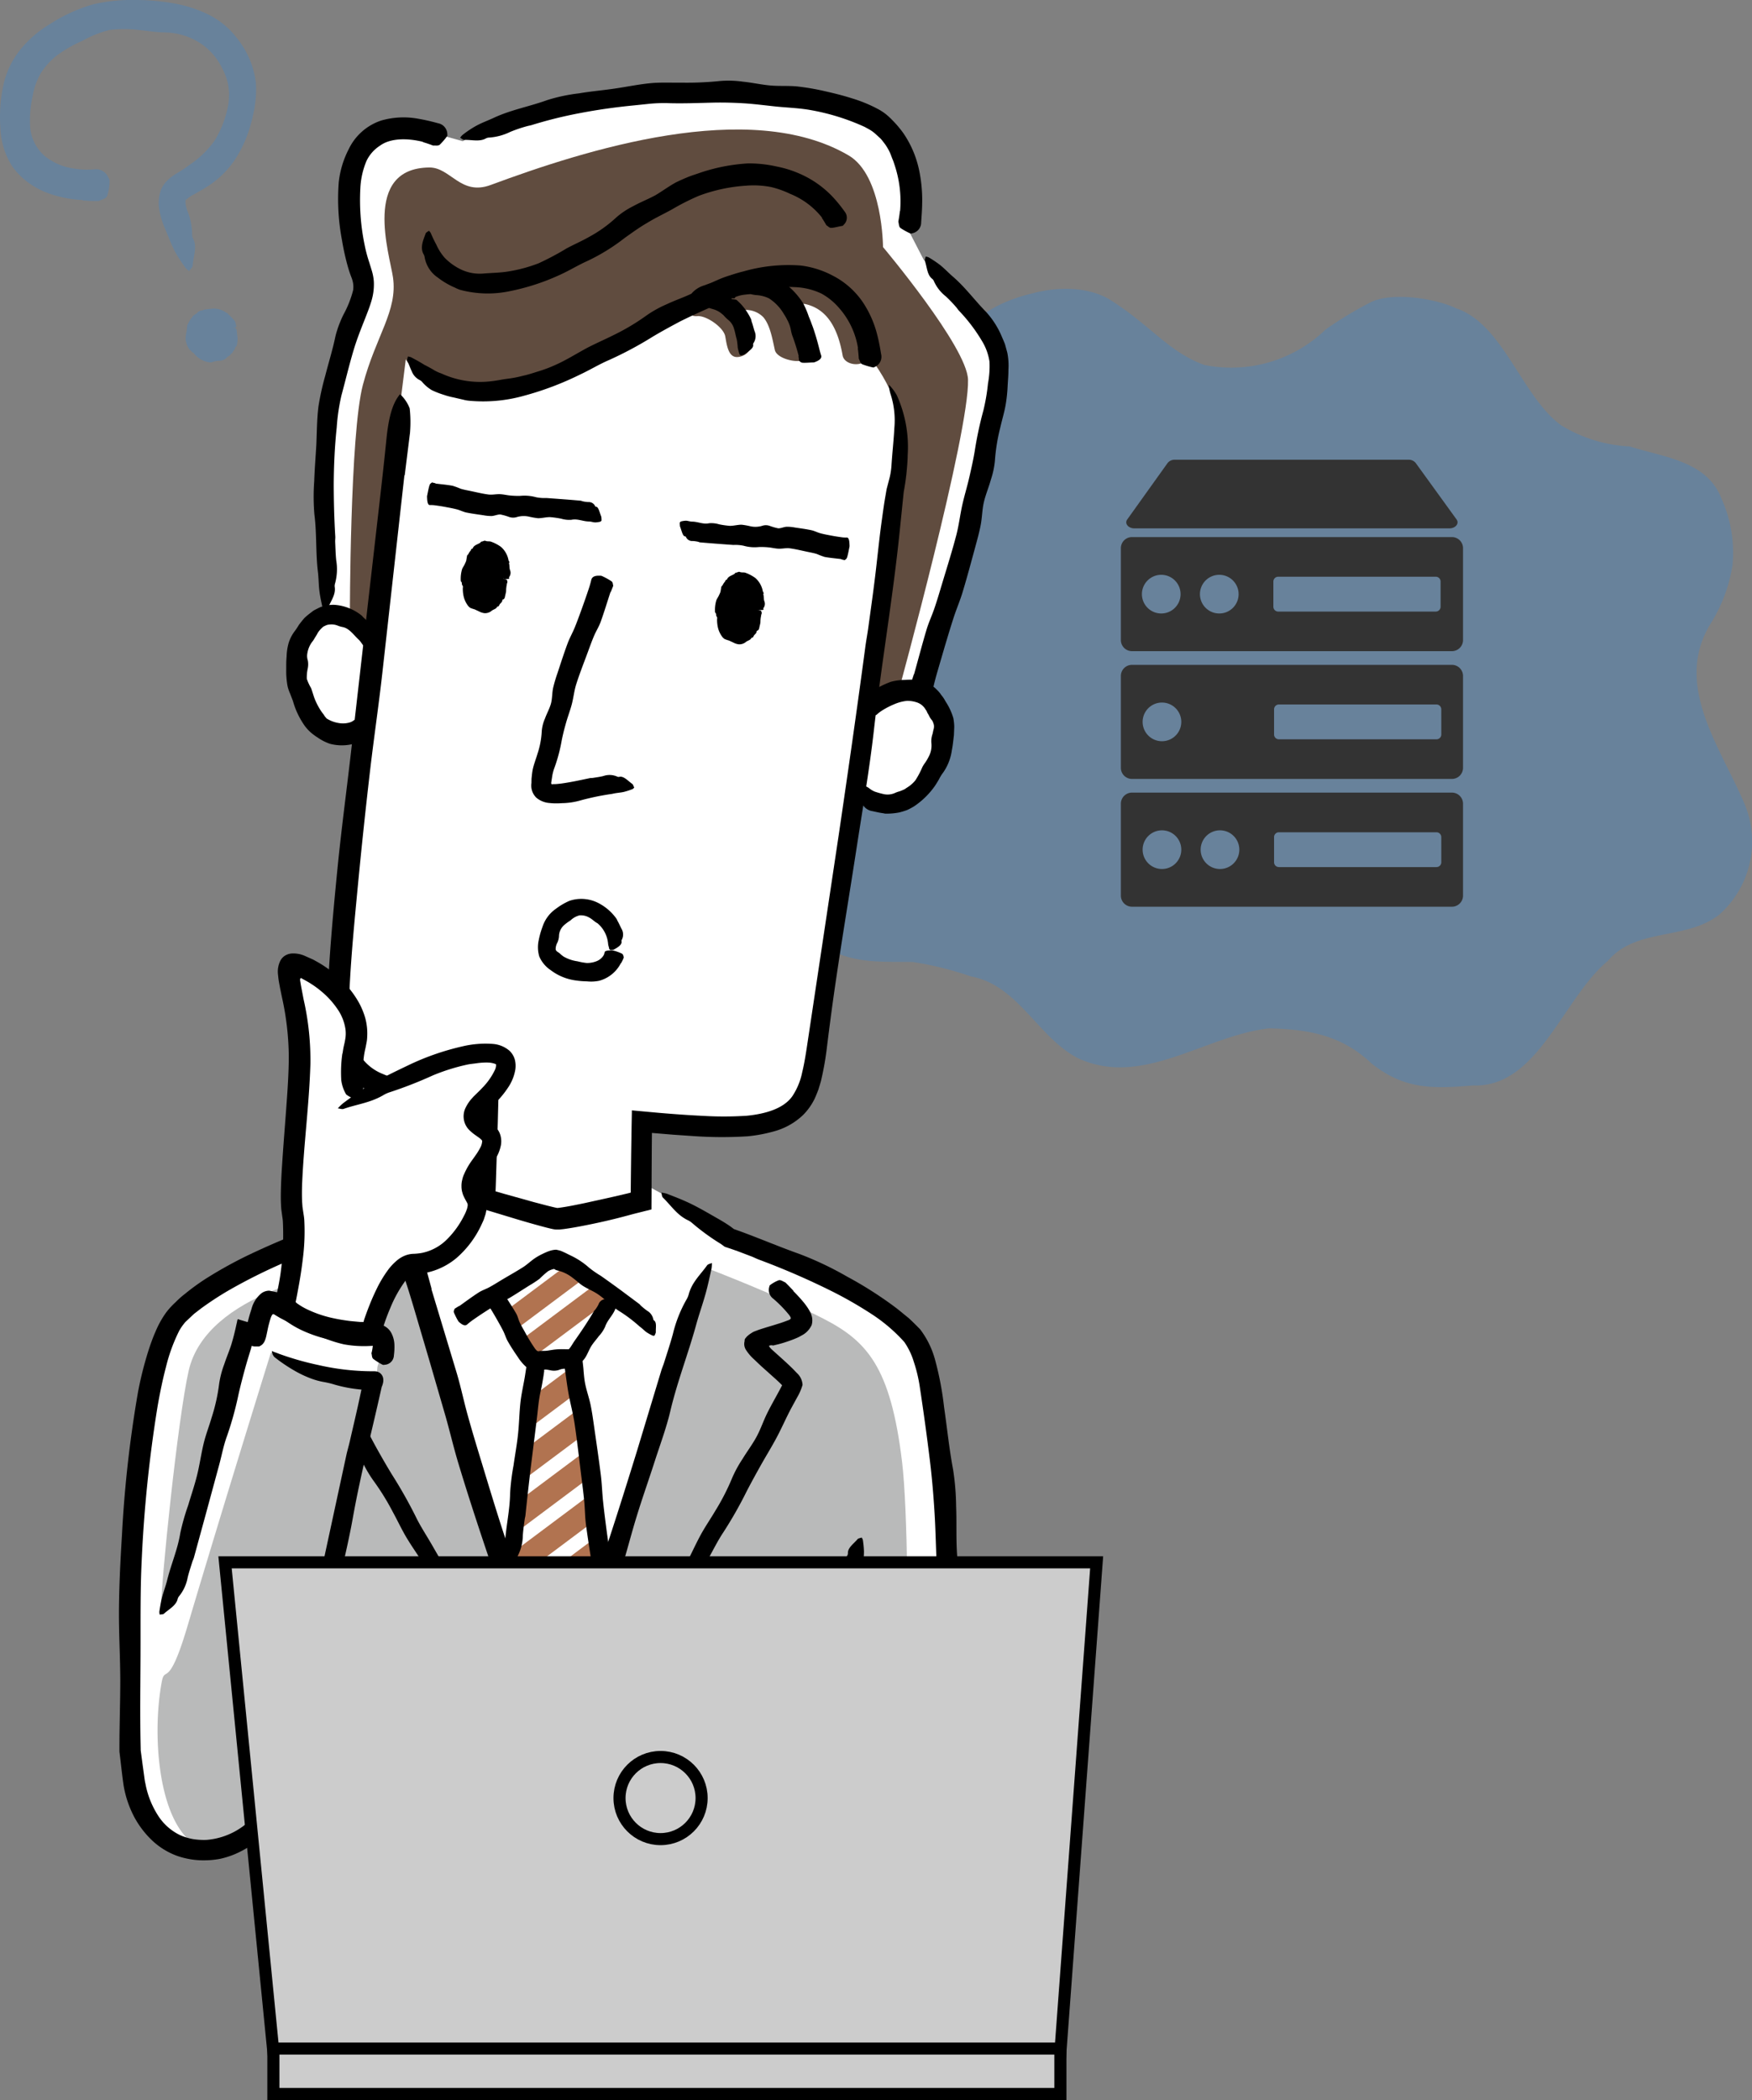 <svg xmlns="http://www.w3.org/2000/svg" xmlns:xlink="http://www.w3.org/1999/xlink" width="259.643" height="311.158" viewBox="0 0 259.643 311.158"><rect x="0" y="0" width="259.643" height="311.158" fill="#808080" stroke="none"/><defs><clipPath id="a"><rect width="259.643" height="311.158" fill="none"/></clipPath></defs><g clip-path="url(#a)"><path d="M124.544,141.422c3.461,1.318,7.125,1.046,10.746,1.119a49.23,49.23,0,0,1,8.605,2.137c6.968,1.267,9.908,9,15.793,12.082,9.558,4.516,18.931-3.356,28.412-4.391,5.907.157,10.744,1.012,15.2,5.24,4.86,3.851,9.1,3.72,15.006,3.222,9.625.365,13.315-12.94,19.972-18.453,4.155-4.945,11.556-3.015,16.464-6.818a14.46,14.46,0,0,0,3.885-16.234c-3.534-8.523-10.875-17.871-4.988-27.126a22.885,22.885,0,0,0,3.114-8.466,19.483,19.483,0,0,0-1.651-9.9c-2.151-5.564-8.638-6.1-13.587-7.686a21.455,21.455,0,0,1-10.153-3.13c-5.859-4.27-8.573-14.994-15.549-17.326-3.071-1.495-9.75-2.517-12.86-.813a58.727,58.727,0,0,0-6.448,3.9,20.149,20.149,0,0,1-18.014,5.3c-5.237-1.889-7.941-5.817-13.82-9.559-3.27-2.081-7.869-2.062-11.576-1.076-4.01.954-7.707,2.622-10.617,6.187-1.957,2.4-2.935,5.471-4.366,8.218-3.5,7.885-6.879,9.034-14.9,10.652-4.289.723-9.1.539-12.969,2.716-4.37,2.589-5.181,8.449-4.38,13.106.4,6.891,6.312,11.776,8.263,18.161,2.979,7.765.151,15.692-.42,23.579a15.373,15.373,0,0,0,10.832,15.367" fill="#68829b"/><path d="M139.939,286.2s3.253-78.785-4.584-88.521c-6.41-7.961-27.049-14.666-27.049-14.666-2.936-2.349-13.851-8.1-13.851-8.1l-9.933-6.351-17.215,8s-5.817,4.1-8.754,6.446c0,0-20.592,6.743-27.048,14.666-4.234,5.2,5.5,33.752,9.433,57.265a94.02,94.02,0,0,1-.275,31.256Z" fill="#fff"/><path d="M137.816,96.981s10.846-36.413,10.748-43.068S136.9,38.507,136.9,38.507l-2.025-3.926s2.733-10.866-4.413-16.1S86.217,9.8,68.592,20.922L66.3,20.285s-20.235-9.7-12.487,20.127c1.9,7.314-9.583,10.636-5.114,50.081l-1.23,1.513c-5.858,3.557-3.487,14.176.368,15.9s6-.411,6-.411l.863-.452c-2.17,20.261-4.236,35.629-4.152,41.5.136,9.333,3.183,11.859,11.724,13.318,2.805.479,4.573,1.1,9.766,1.856l-1.135,12.1s9.519,4.489,10.679,4.631,11.8-2.576,11.8-2.576l1.224-11.555c7.232.722,13.71,1.078,17.1.562,8.9-1.353,8.766-5.911,10.413-16.537.842-5.416,2.266-13.662,4.612-29.57l.655-3.19s1.558,2.592,5.717,1.851,9.932-10.361,5.107-15.23a3.685,3.685,0,0,0-2.6-1.09Z" fill="#fff"/><path d="M128.871,52.847S127.689,42.1,119.533,41.4,90.948,50.84,83.292,55.641s-20.629,2.177-23.156-2.4L55.1,93.657s-1.634-1.084-3.249-2.313c0,0,.005-27.052,1.929-34.322s5.181-10.969,4.458-15.938c-.476-3.3-4.638-16.173,5.385-16.267,3.154-.03,4.63,4.249,9.1,2.59,13.89-5.151,38.359-12.986,53.036-4.381,5.081,2.979,5.1,13.58,5.1,13.58s12.468,14.813,12.6,19.653c.215,7.828-10.26,46.048-10.26,46.048l-4.816,1.585s4.454-31.863,5.024-36.5-.49-9.186-4.545-14.541" fill="#604c3f"/><path d="M128.677,51.645c-1.184-4.536-5.546-9.922-10.251-10.965-2.122-.472-3.153,1.752-2.5,3.291a8.972,8.972,0,0,0-5.4-2.5,2.51,2.51,0,0,0-2.491,3.577c-.4-.336-.817-.667-1.259-1-2.39-1.8-6.43,3.031-3.415,2.792,1.32-.1,3.88,1.656,4.121,3.008.225,1.253.442,3.143,1.822,3.056a2.344,2.344,0,0,0,2.189-2.481,8.188,8.188,0,0,0-2.591-4.6c.213.1.443.33.707.231a3.6,3.6,0,0,1,3.52.953c1.026,1.215,1.36,3.336,1.7,4.849.286,1.246,3.029,1.916,4.138,1.536,1.3-.449,1.165-.562.882-1.805a20.68,20.68,0,0,0-3.037-6.638c.207.122,2.241.036,2.515.1,3.129.695,4.81,3.388,5.543,7.6.33,1.892,4.56,1.894,3.8-1.005" fill="#604c3f"/><path d="M60.454,186.687s-19.407,6.967-24.8,14.441c-5.89,8.155,8.034,41.18,5.837,85.287h92.531s1.359-55.726-.34-69.827-5.21-17.9-11.722-21.236c-6.626-3.4-16.82-7.306-16.82-7.306S85.428,249.888,82.71,249.888s-22.256-63.2-22.256-63.2" fill="#b9baba"/><rect width="12.388" height="3.113" transform="translate(74.916 194.246) rotate(-36.774)" fill="#b17350"/><rect width="14.289" height="3.113" transform="translate(77.571 198.275) rotate(-36.774)" fill="#b17350"/><path d="M77.691,211.658l.258.346,7.662-5.726-.605-3.921L78.2,207.444Z" fill="#b17350"/><path d="M86.576,212.533l-.605-3.92-8.7,6.5-.309,2.546.986,1.319Z" fill="#b17350"/><path d="M87.54,218.789l-.6-3.92-10.593,7.917-.309,2.55.984,1.317Z" fill="#b17350"/><path d="M88.144,222.705l-.845-1.131-11.885,8.884-.448,3.7.485.648L88.5,225.046Z" fill="#b17350"/><path d="M77.964,242.589l2.1,2.805,8.973-6.684-1-3.64Z" fill="#b17350"/><rect width="14.289" height="3.502" transform="translate(75.853 237.106) rotate(-36.769)" fill="#b17350"/><path d="M87.356,267.828A4.633,4.633,0,1,1,82.81,263.1a4.635,4.635,0,0,1,4.546,4.726" fill="#fff"/><path d="M88.781,269.382a5.929,5.929,0,0,1-2.054,3.174,5.125,5.125,0,0,1-1.709.733,7.055,7.055,0,0,1-2.038.315,6.2,6.2,0,0,1-3.561-1.215,6.691,6.691,0,0,1-1.745-1.544,5.447,5.447,0,0,1-.782-2.1,7.634,7.634,0,0,1-.1-2.083,4.374,4.374,0,0,1,1.416-3.036,10.381,10.381,0,0,1,1.768-1.416,6.237,6.237,0,0,1,7.188.964,1.981,1.981,0,0,1,.221.292,11.169,11.169,0,0,1,.77,1.069,1.581,1.581,0,0,1,.239,1.637.308.308,0,0,0,0,.231c.141.5-.592.978-1.055,1.3a2.054,2.054,0,0,1-.5.108c-.057-.053-.145-.1-.162-.152-.074-.236-.193-.45-.25-.666a3.2,3.2,0,0,0-.248-.828c-.37-.653-.758-1.484-1.594-1.67-.462-.084-.829-.347-1.288-.426a2.9,2.9,0,0,0-1.486.045,3.488,3.488,0,0,0-1.189.949,5.754,5.754,0,0,0-.813.816,1.509,1.509,0,0,0-.224,1.453,1.8,1.8,0,0,1,.078.812,1.945,1.945,0,0,0,.112,1c.174.289.549.424.8.587s.465.375.719.534a3.413,3.413,0,0,0,1.714.452,3.734,3.734,0,0,0,1.082-.032A2.789,2.789,0,0,0,85.23,270a2.975,2.975,0,0,0,.693-1.033,1.628,1.628,0,0,0,.139-.685c.008-.191.18-.316.939-.43a1.24,1.24,0,0,1,.252-.027,6.983,6.983,0,0,1,1.411.26c.248.1.264.308.366.479.009.016,0,.032-.006.048a6.051,6.051,0,0,1-.212.776Z"/><path d="M138.222,280.967q.17-6.426.338-12.857c.062-2.111.3-4.216.4-6.328.113-2.436.162-4.877.211-7.316.1-4.632.192-9.265.122-13.9-.043-2.813-.324-5.619-.462-8.427-.13-2.648-.169-5.3-.331-7.946-.15-2.451-.35-4.9-.637-7.329-.463-3.859-.993-7.692-1.566-11.46a21.8,21.8,0,0,0-.872-3.622,10.449,10.449,0,0,0-1.416-2.946,24.232,24.232,0,0,0-4.768-4.084,59.62,59.62,0,0,0-5.736-3.315,111.022,111.022,0,0,0-11.035-4.8c-.372-.136-.724-.325-1.094-.469l-2.028-.77-1.017-.359-.689-.227a2.169,2.169,0,0,1-.253-.09l-.217-.16-.36-.26a32.651,32.651,0,0,1-4.266-3.111,2.766,2.766,0,0,0-.667-.422c-1.586-.781-2.445-2.17-3.623-3.306-.181-.176-.167-.5-.249-.759a5.025,5.025,0,0,1,.8.166c1.181.455,2.364.909,3.506,1.46,1.466.709,2.867,1.551,4.3,2.363.487.282.969.575,1.443.9.119.08.238.159.355.25l.282.214a.414.414,0,0,0,.181.094l.348.123c1.043.371,2.071.766,3.1,1.168,2.055.8,4.094,1.631,6.185,2.37a49.209,49.209,0,0,1,7.062,3.359,56.953,56.953,0,0,1,7.282,4.662c.605.469,1.192.974,1.8,1.454.578.53,1.131,1.089,1.7,1.665a13.046,13.046,0,0,1,2.186,4.387,46.372,46.372,0,0,1,1.372,7.141c.449,3.1.759,6.193,1.337,9.265a37.656,37.656,0,0,1,.449,5.413c.09,2.213-.005,4.428.11,6.629.109,2.122.458,4.23.582,6.355.129,2.151.137,4.312.155,6.467.035,4.286.037,8.57-.056,12.85-.051,2.391-.26,4.775-.359,7.164l-.3,8.555-.257,7.743c-.045,1.445-.089,2.892-.087,4.338a3.134,3.134,0,0,1-1.135,2.791c-.091.066-.221.177-.295.143a5.213,5.213,0,0,1-1.613-.889c-.283-.294-.286-1-.412-1.527a.623.623,0,0,1,0-.161l.147-2.654Z"/><path d="M63.932,191q1.881,6.234,3.763,12.472c.608,2.051,1.042,4.151,1.615,6.214.659,2.38,1.378,4.745,2.1,7.108,1.362,4.489,2.716,8.981,4.239,13.412.927,2.691,2.083,5.3,3.123,7.935.986,2.48,1.9,5.006,3.022,7.36l.4.8.207.389.058.1.03.049a1.429,1.429,0,0,0,.276.345c.122.134.273-.054.327-.17a1.747,1.747,0,0,0,.093-.19,3.1,3.1,0,0,1,.174-.387c1.578-3.426,2.833-7.205,4.346-10.839.989-2.421,1.711-4.961,2.529-7.458,1.436-4.379,2.818-8.782,4.179-13.193L98,203.087c.116-.39.284-.764.407-1.152.447-1.416.917-2.826,1.309-4.256a19.517,19.517,0,0,1,2.079-5.227,3.111,3.111,0,0,0,.295-.756c.492-1.75,1.737-2.851,2.692-4.2.149-.208.474-.243.718-.358a5.33,5.33,0,0,1-.051.822c-.276,1.242-.538,2.489-.879,3.714-.438,1.572-.989,3.113-1.42,4.687-1.177,4.276-2.8,8.413-3.816,12.749-.6,2.531-1.527,4.995-2.328,7.484-.877,2.722-1.836,5.422-2.674,8.157-.879,2.86-1.594,5.774-2.521,8.627-.743,2.28-1.675,4.5-2.536,6.748l-1.726,4.417q-.442,1.113-.889,2.232l-.472,1.135-.122.288c-.055.13-.154.3-.23.456a9.5,9.5,0,0,1-.514.931,3.723,3.723,0,0,1-1.536,1.56,3.44,3.44,0,0,1-.976.242,6.23,6.23,0,0,1-.964-.259,4.657,4.657,0,0,1-1.593-1.621c-.232-.351-.433-.742-.65-1.109l-.349-.693c-1.018-2.12-1.671-4.274-2.527-6.355-.812-2-1.827-3.922-2.622-5.93-.808-2.031-1.5-4.11-2.193-6.179-1.38-4.116-2.72-8.239-3.973-12.387-.7-2.317-1.248-4.675-1.907-7l-2.415-8.318L61.4,194.017c-.418-1.4-.838-2.806-1.3-4.192a3.2,3.2,0,0,1,.18-3.039c.065-.092.153-.24.233-.231a5.161,5.161,0,0,1,1.816.339c.363.192.594.873.881,1.337a.608.608,0,0,1,.048.155l.71,2.6Z"/><path d="M40.016,283.679a36.446,36.446,0,0,0,.463-5.345c.026-.891.192-1.771.2-2.7.011-1.089-.033-2.175-.065-3.261-.046-2.062-.052-4.125-.152-6.181-.067-1.249-.341-2.487-.448-3.734-.1-1.177-.085-2.361-.153-3.539-.064-1.092-.152-2.185-.274-3.274a30.326,30.326,0,0,1-.288-5.206,30.846,30.846,0,0,0-.2-3.46l-.334-6.069-.268-5.43c-.009-.178.038-.358.037-.537,0-.651.018-1.3-.038-1.952a3.953,3.953,0,0,1,.425-2.47.632.632,0,0,0,.058-.356c-.047-.8.82-1.436,1.343-2.131.081-.108.382-.169.582-.252a1.349,1.349,0,0,1,.19.346,15.029,15.029,0,0,1,.248,1.659c.045.712-.023,1.428.035,2.14.155,1.933-.131,3.879.238,5.81a20.78,20.78,0,0,1,.131,3.422c.03,1.248-.008,2.5.095,3.747.109,1.3.409,2.6.524,3.9.092,1.041.007,2.091.042,3.135a16.732,16.732,0,0,0,.5,4.079,8.748,8.748,0,0,1,.185,2.379c.007.973-.151,1.954-.072,2.922.074.934.4,1.852.522,2.783s.147,1.893.187,2.841c.076,1.886.187,3.768.229,5.653.031,1.054-.085,2.106-.083,3.172.01,1.318-.006,2.634-.089,3.946-.078,1.188-.2,2.372-.376,3.554-.1.665-.2,1.324-.306,2-.078.549-.415.975-1.324,1.024a.668.668,0,0,1-.3-.017A15.17,15.17,0,0,1,40,285.486c-.254-.184-.212-.462-.306-.7-.007-.021.006-.042.013-.063.1-.343.188-.695.273-1.05Z"/><path d="M123.623,284.348a30.342,30.342,0,0,1-.492-6.014,24.126,24.126,0,0,1,.411-2.919c.155-1.069.256-2.143.367-3.216.2-2.042.438-4.082.547-6.131.07-1.245-.088-2.5-.075-3.749.015-1.176.14-2.35.173-3.527.032-1.091.044-2.183.008-3.277a31.8,31.8,0,0,1,.124-5.2,29.3,29.3,0,0,0,.054-3.457l.076-6.065.066-5.425c0-.178.058-.354.068-.532.033-.649.092-1.3.073-1.948a3.947,3.947,0,0,1,.558-2.438.644.644,0,0,0,.077-.352c-.006-.8.892-1.389,1.448-2.058.087-.1.39-.151.594-.224a1.3,1.3,0,0,1,.173.356,14.782,14.782,0,0,1,.164,1.672c.008.714-.1,1.427-.079,2.141.049,1.941-.35,3.869-.1,5.821a20.546,20.546,0,0,1-.084,3.426c-.051,1.25-.175,2.5-.155,3.75.018,1.309.224,2.624.246,3.933.013,1.047-.151,2.09-.195,3.136a17.08,17.08,0,0,0,.168,4.115,8.6,8.6,0,0,1-.021,2.393c-.082.974-.318,1.939-.335,2.913-.017.939.224,1.888.251,2.831s-.052,1.908-.111,2.861c-.116,1.893-.241,3.789-.428,5.679-.109,1.055-.369,2.107-.5,3.15a27.2,27.2,0,0,0,.027,6.885,10.851,10.851,0,0,0,.369,1.778c.146.471.032.894-.708,1.4a.84.84,0,0,1-.256.148,6.267,6.267,0,0,1-1.689.09c-.322-.058-.437-.39-.633-.6a.144.144,0,0,1-.02-.076c-.079-.424-.139-.844-.2-1.263Z"/><path d="M52.227,191.864c-.513.573-1.01,1.158-1.449,1.738l-.273.372-.018.03a.1.1,0,0,0-.017.05c.008.022.031.029.05.042l.017.009c.018.006-.024-.006.043.014l.158.049.663.189.887.254.453.138.229.071.4.111a5.783,5.783,0,0,1,2.768,1.244l.285.35c.027.087.135.166.078.306a2.269,2.269,0,0,1,.026.317,1.28,1.28,0,0,1-.084.576,3.812,3.812,0,0,1-.839,1.25c-.388.417-.814.828-1.235,1.219l-.76.685c-1.045.936-2.122,1.847-3.049,2.776l-.232.239a1.6,1.6,0,0,0-.124.145c-.109.1-.042.24,0,.355.008.035.2.449.344.737l.463.927c.772,1.5,1.739,2.912,2.578,4.389.792,1.393,1.5,2.833,2.286,4.234.725,1.3,1.468,2.59,2.246,3.859a69.232,69.232,0,0,1,3.489,6.175c.679,1.414,1.558,2.73,2.344,4.091l4.13,7.164,3.7,6.4c.122.209.2.443.318.656.424.778.83,1.567,1.294,2.321a8.068,8.068,0,0,1,1.279,3.117,1.314,1.314,0,0,0,.187.448c.557.931.309,2.039.365,3.078.009.161-.182.356-.281.535a2.281,2.281,0,0,1-.373-.337c-.439-.621-.891-1.235-1.282-1.885-.5-.834-.918-1.719-1.426-2.548-1.381-2.255-2.42-4.7-3.952-6.878a43.4,43.4,0,0,1-2.305-4.062c-.825-1.492-1.6-3.015-2.47-4.477-.918-1.529-1.974-2.976-2.891-4.506-.732-1.223-1.33-2.524-2.017-3.774a36.666,36.666,0,0,0-2.951-4.758,18.231,18.231,0,0,1-1.628-2.824c-.61-1.183-1.1-2.431-1.749-3.587-.632-1.113-1.452-2.122-2.111-3.226-.668-1.123-1.254-2.284-1.843-3.485l-.219-.458a4.992,4.992,0,0,1-.357-.87,4.624,4.624,0,0,1-.17-.881,2.661,2.661,0,0,1,.23-.862,4.507,4.507,0,0,1,.517-.78l.3-.363.2-.216q.369-.39.733-.74c.967-.936,1.938-1.788,2.881-2.637l.308-.273.036-.008a.672.672,0,0,0,.111-.035,1.1,1.1,0,0,0,.157-.079c.051-.029.14-.1.107-.135a.2.2,0,0,0-.091-.088,1.72,1.72,0,0,0-.236-.105l-.07-.025-.305-.077-.634-.161c-.425-.109-.856-.222-1.3-.352a9.467,9.467,0,0,1-1.779-.684,2.27,2.27,0,0,1-1.169-1.3,3.424,3.424,0,0,1,.836-2.559c.157-.234.223-.313.324-.451l.285-.369.58-.709,1.757-2.032a1.63,1.63,0,0,1,1.845-.62c.084.025.211.052.243.111a5.866,5.866,0,0,1,.664,1.354c.065.3-.208.615-.329.923a.233.233,0,0,1-.064.069c-.371.366-.738.736-1.1,1.11Z"/><path d="M117.57,191.294c.518.525,1.03,1.064,1.532,1.676.089.1.358.455.536.716a6.623,6.623,0,0,1,.5.867,2.561,2.561,0,0,1,.152,1.773,3.3,3.3,0,0,1-.887,1.155,3.221,3.221,0,0,1-.669.429,4.977,4.977,0,0,1-.733.369c-.7.3-1.189.455-1.775.648-.309.1-.618.185-.924.262l-.459.111-.229.054c-.092.023-.046,0-.075,0a.942.942,0,0,0-.429,0,.3.3,0,0,0-.129.057c-.017.039,0,.072.018.1a1.336,1.336,0,0,0,.141.195c.063.07.106.12.219.231l.8.719c.635.57,1.275,1.143,1.915,1.753l.481.469.531.555a2.536,2.536,0,0,1,.851,1.769,8.488,8.488,0,0,1-.848,1.933l-.754,1.384c-.8,1.475-1.458,3.025-2.248,4.5-.742,1.393-1.579,2.734-2.349,4.111-.717,1.276-1.42,2.559-2.093,3.859a61.111,61.111,0,0,1-3.447,6.056c-.857,1.282-1.53,2.682-2.294,4.024l-4.055,7.041-3.683,6.269c-.121.206-.285.386-.413.588-.463.738-.949,1.463-1.376,2.221a7.717,7.717,0,0,1-2.095,2.574,1.273,1.273,0,0,0-.3.371c-.548.918-1.634,1.211-2.519,1.73-.137.08-.4,0-.6-.005a2.189,2.189,0,0,1,.118-.48c.336-.663.657-1.336,1.034-1.975.487-.817,1.052-1.59,1.525-2.416,1.283-2.247,2.883-4.3,4-6.662a43.5,43.5,0,0,1,2.339-3.933c.863-1.428,1.78-2.828,2.586-4.29.843-1.531,1.541-3.143,2.374-4.678.668-1.225,1.468-2.378,2.176-3.582a33.64,33.64,0,0,0,2.5-4.879,17.949,17.949,0,0,1,1.531-2.8c.675-1.111,1.468-2.155,2.085-3.3.595-1.1.994-2.306,1.545-3.427s1.194-2.233,1.785-3.331l.392-.742.045-.084.008-.007c0-.011.009,0-.012-.032-.278-.29-.61-.6-.945-.906l-2.106-1.883-.4-.376-.707-.673A6.86,6.86,0,0,1,110.543,200a1.639,1.639,0,0,1-.185-1.317c-.05-.281.162-.427.284-.6a3.613,3.613,0,0,1,.55-.456l.4-.255a5.344,5.344,0,0,1,.5-.2c.334-.137.692-.25,1.05-.362l.532-.167.307-.091.6-.178,1.176-.369.566-.2.458-.173a.817.817,0,0,0,.4-.242c.05-.14-.056-.275-.127-.4a3.186,3.186,0,0,0-.23-.3c-.14-.173-.292-.347-.445-.52a18.446,18.446,0,0,0-1.763-1.725,1.6,1.6,0,0,1-.61-1.77c.02-.085.041-.211.1-.247a5.015,5.015,0,0,1,1.318-.738c.3-.074.639.2.955.327.031.012.051.043.075.066.386.385.766.777,1.141,1.18Z"/><path d="M68.053,193.532c.952-.681,1.891-1.382,2.875-2.018.484-.315,1.06-.5,1.569-.773.59-.318,1.153-.675,1.725-1.02,1.087-.655,2.2-1.27,3.275-1.951.655-.413,1.216-.981,1.884-1.414a9.351,9.351,0,0,1,1-.555c.175-.086.357-.171.553-.254a5.015,5.015,0,0,1,.847-.294,3.861,3.861,0,0,1,.626-.085,5.972,5.972,0,0,1,.681.164c.21.08.457.2.634.276l.808.4a11.384,11.384,0,0,1,2.741,1.8,14.794,14.794,0,0,0,1.76,1.226q1.533,1.078,3.039,2.186l2.681,2c.088.065.146.168.229.24a11.009,11.009,0,0,0,.929.758,1.852,1.852,0,0,1,.911,1.276.3.3,0,0,0,.132.182c.4.289.21,1.122.24,1.748a2.077,2.077,0,0,1-.209.487.784.784,0,0,1-.265-.013,6.688,6.688,0,0,1-.9-.5c-.354-.255-.647-.588-1.008-.834a22.061,22.061,0,0,0-2.822-2.162,9.219,9.219,0,0,1-1.661-1.272c-.6-.476-1.16-1-1.8-1.417-.668-.438-1.435-.741-2.107-1.165-.536-.339-.984-.8-1.5-1.168a5.722,5.722,0,0,0-2.164-1.1,2.322,2.322,0,0,1-.289-.078c-.086-.03-.2-.087-.181-.072-.023-.006-.035-.034-.06-.053l-.016-.008-.062-.029a.2.2,0,0,0-.044-.016,1.046,1.046,0,0,0-.157.035,2.868,2.868,0,0,0-.746.31,15.655,15.655,0,0,0-1.253,1.121,16.059,16.059,0,0,1-1.429.938c-.966.6-1.924,1.234-2.909,1.827-.55.332-1.171.561-1.733.879-.671.379-1.319.8-1.966,1.214q-.879.566-1.735,1.166a9.674,9.674,0,0,0-.925.716c-.237.216-.563.218-1.142-.277a.9.9,0,0,1-.181-.178,10.163,10.163,0,0,1-.654-1.287c-.087-.252.056-.386.1-.571.005-.016.022-.019.035-.026l.62-.383Z"/><path d="M75.064,192.314c.481.778.992,1.538,1.445,2.332.224.391.314.866.506,1.278.22.475.482.924.739,1.375a25.324,25.324,0,0,0,1.515,2.5,2.447,2.447,0,0,0,.271.308.368.368,0,0,0,.162.1.314.314,0,0,0,.273-.013l.015,0a4.218,4.218,0,0,1,.652.009c.286.015.572.033.859.031a15.5,15.5,0,0,0,1.594-.082l.634-.064c.088-.01.251-.017.277-.025l.028-.021a.525.525,0,0,1,.157-.03c0,.017.053-.035.1-.089l.134-.156a4.05,4.05,0,0,0,.239-.335c.151-.23.289-.47.447-.7.554-.785,1.1-1.576,1.62-2.374.463-.714.92-1.431,1.335-2.15.04-.07.122-.116.169-.184a4.859,4.859,0,0,0,.464-.753,1.144,1.144,0,0,1,.884-.765.167.167,0,0,0,.117-.115c.134-.321.92-.259,1.481-.433a2.935,2.935,0,0,1,.527.043c.031.073.092.157.086.221a3.2,3.2,0,0,1-.16.882c-.13.353-.362.645-.5.974-.392.909-1.146,1.566-1.455,2.506a5.185,5.185,0,0,1-.941,1.4c-.363.5-.783.947-1.107,1.467-.34.545-.557,1.185-.909,1.726a3.011,3.011,0,0,1-.232.307l-.307.345c-.292.314-.566.638-.85.931l-.83-.009c-.261,0-.621,0-.733.017a3.368,3.368,0,0,0-.994.233,2.373,2.373,0,0,1-1.153.047,11.269,11.269,0,0,0-1.4-.205c-.111,0-.131.015-.317.031l-.5.06-.375,0-.193,0h-.049c.02-.089-.022-.028-.03-.049l-.1-.013a1.287,1.287,0,0,1-.685-.337,6.9,6.9,0,0,1-1.218-1.441c-.547-.791-1.058-1.566-1.516-2.377-.256-.452-.4-.972-.63-1.437-.274-.554-.579-1.088-.88-1.624q-.408-.728-.84-1.439a6.478,6.478,0,0,0-.528-.77c-.164-.2-.116-.478.443-.986a1.091,1.091,0,0,1,.195-.158A13.254,13.254,0,0,1,74.3,191.7c.249-.082.349.033.514.062.014,0,.014.018.019.028l.254.51Z"/><path d="M87.877,232.87c-.349-2.317-.728-4.632-1.036-6.956-.152-1.144-.146-2.309-.258-3.46-.127-1.328-.3-2.651-.466-3.975-.312-2.515-.59-5.034-.964-7.541-.228-1.522-.642-3.015-.912-4.531-.127-.715-.229-1.435-.329-2.155l-.15-1.079-.046-.309c-.015-.034,0-.1-.041-.1l-.133.008-.129.01-.062.006a1.209,1.209,0,0,1-.136.007l-2.022.078-.36.02-.067.02-.108.038c-.048.04,0,.162-.014.211l-.1.714-.131.789c-.091.526-.193,1.051-.311,1.574-.308,1.384-.39,2.813-.574,4.22l-.923,7.409c-.255,2.211-.508,4.42-.731,6.63-.022.217-.092.43-.12.647-.108.792-.22,1.582-.273,2.377a6.788,6.788,0,0,1-.719,2.955,1.081,1.081,0,0,0-.1.427c-.063.974-.882,1.664-1.418,2.468-.084.124-.35.171-.533.255a1.991,1.991,0,0,1-.121-.445c-.016-.691-.048-1.384-.009-2.072.057-.882.219-1.755.268-2.638.157-2.4.713-4.744.744-7.159a33.6,33.6,0,0,1,.515-4.2c.214-1.53.5-3.053.66-4.589.174-1.606.191-3.234.374-4.841.15-1.284.453-2.547.661-3.823.177-1.157.353-2.307.53-3.468.012-.039,0-.1.031-.122l.131,0,.262-.009.527-.021,1.075-.052.524-.033.316-.039.632-.1a8.776,8.776,0,0,1,1.468-.107l2.766.036c.1-.032.058.1.081.152l.028.213.054.426.1.847.093.83.038.366.018.226c.047.6.1,1.2.2,1.792.2,1.141.615,2.244.85,3.381s.391,2.319.558,3.482c.332,2.313.675,4.625.962,6.944.16,1.3.194,2.607.331,3.9.164,1.55.368,3.1.57,4.64l.58,4.189c.115.781.234,1.563.4,2.337a1.424,1.424,0,0,1-.655,1.646c-.07.047-.168.124-.235.116a5.843,5.843,0,0,1-1.481-.259c-.276-.12-.359-.5-.525-.764a.212.212,0,0,1-.014-.087l-.167-1.445Z"/><path d="M128.587,102.838a15.273,15.273,0,0,1,3.418-1.812,8.5,8.5,0,0,1,2.028-.282c.4-.035.819-.034,1.228-.04a6.3,6.3,0,0,1,1.287.186l.608.183a4.869,4.869,0,0,1,.578.289,4.069,4.069,0,0,1,1.021.752,4.851,4.851,0,0,1,.753.883,4.8,4.8,0,0,1,.617.93,9.045,9.045,0,0,1,1.158,2.48,7.537,7.537,0,0,1,.135,1.271l-.048,1.252c-.094.75-.158,1.511-.311,2.244a7.559,7.559,0,0,1-1.281,3.292,6.018,6.018,0,0,0-.617.994c-.195.339-.4.678-.621,1.006a11.748,11.748,0,0,1-3.116,3.033,10.4,10.4,0,0,1-.984.521,11.691,11.691,0,0,1-1.162.357,9.835,9.835,0,0,1-2.038.181c-.141,0-.276-.058-.414-.07-.511-.063-1.013-.194-1.53-.3a2.016,2.016,0,0,1-1.587-1.254.409.409,0,0,0-.191-.209c-.535-.357-.3-1.353-.108-1.984a1.327,1.327,0,0,1,.412-.412.39.39,0,0,1,.226.008c.222.151.487.269.707.412a3.3,3.3,0,0,0,.886.545,11.875,11.875,0,0,0,1.416.389,2.7,2.7,0,0,0,1.534-.17,4.4,4.4,0,0,1,.748-.27,7.21,7.21,0,0,0,.767-.328c.262-.2.554-.348.815-.566a4.89,4.89,0,0,0,.732-.721,12.6,12.6,0,0,0,1.026-1.937,4.76,4.76,0,0,1,.46-.727,7.615,7.615,0,0,0,.439-.745,3.521,3.521,0,0,0,.445-2.178,3.242,3.242,0,0,1,.152-1.214c.078-.244.1-.473.166-.715a1.478,1.478,0,0,0,.054-.718,2.5,2.5,0,0,0-.249-.638,3.169,3.169,0,0,1-.381-.536,3.83,3.83,0,0,0-.285-.526c-.109-.162-.135-.376-.283-.516a2.34,2.34,0,0,0-1.442-1.142,4.334,4.334,0,0,0-1.337-.191,6.4,6.4,0,0,0-1.891.5,11.756,11.756,0,0,0-1.694.864,5.5,5.5,0,0,0-.867.646c-.211.206-.525.175-1.177-.374a1.276,1.276,0,0,1-.21-.192,9.464,9.464,0,0,1-.818-1.4c-.109-.283.045-.433.086-.638.006-.019.025-.022.038-.031l.68-.407Z"/><path d="M53.33,109.907a6.984,6.984,0,0,1-4.421.305,7.33,7.33,0,0,1-1.816-.92,8.73,8.73,0,0,1-1.079-.8,6.888,6.888,0,0,1-.821-.9,11.878,11.878,0,0,1-1.78-3.725l-.437-1.135a5.461,5.461,0,0,1-.38-1.168,12.532,12.532,0,0,1-.178-2.309c0-.361,0-.723.005-1.088s.048-.733.059-1.1a8.352,8.352,0,0,1,.289-1.781,5.738,5.738,0,0,1,.83-1.666,9.552,9.552,0,0,0,.7-1.042c.261-.333.521-.678.808-1a8.658,8.658,0,0,1,.864-.728l.45-.347c.169-.11.379-.208.571-.308s.392-.2.6-.279c.219-.062.442-.12.666-.173a5,5,0,0,1,1.364-.12,7.207,7.207,0,0,1,3.968,1.58c.1.076.167.2.261.28.357.3.634.642.977.925a1.732,1.732,0,0,1,.708,1.528.293.293,0,0,0,.088.22c.337.391-.131,1.221-.357,1.842-.033.1-.267.282-.414.418-.083-.017-.2-.017-.251-.061a7.5,7.5,0,0,1-.7-.636c-.26-.3-.447-.658-.736-.931-.769-.705-1.388-1.692-2.408-1.881a3.858,3.858,0,0,1-.768-.232,2.522,2.522,0,0,0-.711-.152,2.876,2.876,0,0,0-.772.063,2.522,2.522,0,0,0-.374.158,1.025,1.025,0,0,0-.363.233,4.323,4.323,0,0,0-.646.737c-.154.3-.318.561-.485.818a3.259,3.259,0,0,1-.417.621,3.882,3.882,0,0,0-.676,1.651,2.128,2.128,0,0,0,.075,1.066,3.2,3.2,0,0,1-.019,1.206,5.952,5.952,0,0,0-.134,1.515,7.227,7.227,0,0,0,.631,1.361c.167.459.3.909.449,1.363a9.63,9.63,0,0,0,1.226,2.316,3.2,3.2,0,0,1,.352.5l.169.2a.587.587,0,0,0,.24.206,4.765,4.765,0,0,0,1.682.6,3.562,3.562,0,0,0,1.5-.06,1.8,1.8,0,0,0,.718-.349c.164-.144.378-.036,1.034.5a2.3,2.3,0,0,1,.215.184,5.135,5.135,0,0,1,.84,1.4c.088.3-.12.486-.215.706-.009.021-.034.025-.052.035a6.556,6.556,0,0,1-.912.4Z"/><path d="M90.473,87.722c-.48,1.466-.927,2.944-1.448,4.4-.257.717-.682,1.376-.981,2.079-.346.811-.64,1.639-.945,2.463-.578,1.566-1.195,3.12-1.7,4.71-.306.966-.406,1.995-.66,2.976-.244.924-.59,1.817-.849,2.736-.243.851-.464,1.709-.637,2.577a23.862,23.862,0,0,1-1.067,4.048,6.523,6.523,0,0,0-.353,1.317l-.1.658-.048.3.007.052a.136.136,0,0,0,.15.165,1.56,1.56,0,0,1,.367-.018c.321-.01.686-.053,1.05-.1,1.327-.183,2.749-.492,4.176-.793.141-.03.292-.008.435-.031.52-.086,1.048-.147,1.564-.283a2.773,2.773,0,0,1,2.067.106.458.458,0,0,0,.3.015c.641-.139,1.287.628,1.915,1.064.1.067.186.352.279.537-.084.076-.161.187-.252.22a11.134,11.134,0,0,1-1.29.418c-.561.125-1.143.142-1.7.286a39.009,39.009,0,0,0-4.64.949,10.39,10.39,0,0,1-2.839.431c-.269.023-.543.033-.824.033a7.219,7.219,0,0,1-.925-.048,3.441,3.441,0,0,1-2.048-.8,2.52,2.52,0,0,1-.717-2.168l.01-.634.042-.416c.029-.277.065-.554.112-.828.166-.859.5-1.663.74-2.486a12.354,12.354,0,0,0,.622-3.311,5.7,5.7,0,0,1,.483-1.89c.266-.75.677-1.455.885-2.219.2-.738.155-1.547.315-2.3a21.6,21.6,0,0,1,.659-2.23c.482-1.463.953-2.929,1.489-4.373.3-.807.735-1.568,1.062-2.366.388-.952.735-1.919,1.085-2.883q.474-1.311.916-2.632a15.206,15.206,0,0,0,.438-1.5c.1-.416.408-.689,1.277-.651a.841.841,0,0,1,.285.035,10.334,10.334,0,0,1,1.436.786c.243.187.189.438.264.659.007.021-.008.038-.016.056l-.353.891Z"/><path d="M74.608,85.775c-.289,2.357-1.706,4.124-3.163,3.945s-2.4-2.236-2.109-4.592,1.7-4.125,3.157-3.946,2.4,2.237,2.115,4.593"/><path d="M74.759,85.793l-.662-.181c-.3-.084-.366-.148-.291-.209.047-.043.124-.086.149-.132a.707.707,0,0,0,.054-.472c-.005-.029-.046-.055-.067-.082s-.086-.059-.062-.092c.2-.271.093-.533.078-.793a2.607,2.607,0,0,0-.192-.515c-.02-.09.1-.235.023-.308-.268-.262-.321-.611-.547-.849-.067-.069-.127-.144-.2-.2a.2.2,0,0,0-.248-.083c-.087.033-.1-.077-.161-.136a.338.338,0,0,0-.438-.061.367.367,0,0,1-.372.032c-.068-.015-.085.086-.141.093a.592.592,0,0,0-.43.253c-.1.188-.289.294-.359.507-.041.153-.143.253-.185.4a4.184,4.184,0,0,0-.1.541c-.01.065-.07.108-.119.157a.232.232,0,0,0-.087.256c.034.115-.1.174-.15.264-.009.014-.071.013-.053.034.2.222-.179.281-.238.442-.045.105-.207.2-.146.321a.645.645,0,0,1,.036.283c.005.067-.016.129-.139.187s-.121.133-.032.2.06.136.083.2a.88.88,0,0,0,.114.209.287.287,0,0,1,.035.073,4.249,4.249,0,0,0,.11.66c.022.082.145.144.1.233s-.1.178-.073.254a.357.357,0,0,0,.059.136c.109.112.158.226-.022.439-.03.037.017.046.012.074a1.887,1.887,0,0,0-.047.261c0,.028,0,.056.037.064.147.039.119.161.129.279a.347.347,0,0,0,.245.3,5.708,5.708,0,0,1,.807.418.692.692,0,0,0,.32.091c.057,0,.11-.065.158-.1.066-.044.154.074.241.079a.33.33,0,0,0,.393-.183,1.237,1.237,0,0,1,.326-.4c.084-.1.258-.117.278-.279.041-.29.31-.409.4-.667a4.078,4.078,0,0,0,.187-.612,1.1,1.1,0,0,0-.1-.372.085.085,0,0,1,0-.061c.051-.107-.04-.253-.075-.376A.5.5,0,0,1,73.43,86c.025-.071.18-.118.459-.146.209-.024.395-.059.584-.094.583.081.582.085.642.18a.5.5,0,0,1,.025.493c-.04.1-.028.21-.058.311a4.21,4.21,0,0,0-.076.827l0,.015c-.028.218-.086.434-.135.656-.032.114-.046.239-.085.353a.549.549,0,0,1-.143.184c-.063.058-.211.06-.2.157,0,.306-.277.414-.41.638-.071.132-.114.332-.346.3-.136.383-.569.4-.859.654a1.519,1.519,0,0,1-1.043.325,2.352,2.352,0,0,1-.805-.267c-.239-.11-.417-.194-.65-.3a4.347,4.347,0,0,1-.633-.218,1.457,1.457,0,0,1-.413-.419,3.693,3.693,0,0,1-.562-1.232,5.139,5.139,0,0,1-.135-1.223c0-.153.064-.313-.052-.445-.167-.2.007-.416-.241-.616-.017-.014,0-.03-.005-.047a4.923,4.923,0,0,1,.189-1.743c.1-.281.31-.526.414-.794a3.3,3.3,0,0,0,.2-.469c.039-.225.086-.5.129-.755a.06.06,0,0,1,.025-.043c.207-.17.257-.44.447-.628.119-.115.1-.37.354-.372.143-.485.679-.593,1.089-.842.086-.048.136-.194.247-.2.2,0,.367-.19.587-.095.268.11.522.031.774.106a5.861,5.861,0,0,1,1.508.787,3.465,3.465,0,0,1,1.116,2.006c.029.08.1.149.121.232.012.059-.07.135-.053.19.095.338.034.688.153,1.019a1.035,1.035,0,0,1-.132,1.01c-.042.053-.015.114,0,.174.026.11-.063.136-.687.122"/><path d="M112.3,90.4c-.289,2.357-1.707,4.124-3.168,3.944s-2.4-2.236-2.115-4.593,1.709-4.123,3.164-3.944,2.408,2.237,2.119,4.593"/><path d="M112.45,90.421l-.662-.181c-.3-.084-.366-.148-.292-.209.048-.043.125-.086.15-.132a.709.709,0,0,0,.054-.473c0-.028-.046-.055-.067-.082s-.087-.06-.063-.091c.2-.272.094-.534.078-.793a2.616,2.616,0,0,0-.192-.516c-.02-.09.1-.235.022-.308-.268-.262-.321-.61-.548-.848-.067-.069-.127-.145-.2-.205a.2.2,0,0,0-.248-.082c-.087.032-.105-.077-.162-.136a.336.336,0,0,0-.437-.062.369.369,0,0,1-.373.033c-.068-.015-.085.086-.141.093a.591.591,0,0,0-.431.253c-.1.189-.29.294-.361.507-.041.152-.143.253-.186.4a4.415,4.415,0,0,0-.1.542c-.01.065-.07.108-.119.157a.229.229,0,0,0-.087.256c.033.114-.1.173-.151.263-.009.014-.071.013-.053.034.2.223-.18.28-.239.442-.045.105-.207.2-.146.321a.627.627,0,0,1,.036.282c.005.068-.015.129-.139.188s-.12.132-.032.2.06.137.083.2a.853.853,0,0,0,.115.21.3.3,0,0,1,.035.073,4.25,4.25,0,0,0,.111.66c.023.082.145.143.1.233s-.1.178-.073.253a.361.361,0,0,0,.059.137c.11.111.159.225-.021.44-.03.036.017.045.012.073a2.012,2.012,0,0,0-.046.261c0,.028,0,.056.037.065.148.038.119.161.13.279a.351.351,0,0,0,.246.3,5.6,5.6,0,0,1,.807.418.705.705,0,0,0,.32.092c.057,0,.11-.065.159-.1.065-.044.154.074.241.08a.33.33,0,0,0,.393-.183,1.242,1.242,0,0,1,.327-.4c.084-.1.258-.117.279-.279.041-.29.309-.408.4-.667a3.965,3.965,0,0,0,.187-.612,1.125,1.125,0,0,0-.1-.372.087.087,0,0,1,0-.06c.052-.108-.039-.255-.074-.378a.494.494,0,0,1,.031-.383c.025-.071.18-.118.459-.147.209-.023.395-.058.584-.093.583.08.582.085.642.179a.508.508,0,0,1,.025.495c-.04.1-.028.209-.059.311a4.282,4.282,0,0,0-.075.827l0,.015c-.029.218-.086.433-.137.655-.031.115-.045.24-.085.355a.533.533,0,0,1-.143.183c-.063.058-.211.059-.2.156,0,.306-.278.415-.411.639-.071.132-.115.332-.346.3-.137.383-.57.4-.86.654a1.521,1.521,0,0,1-1.043.323,2.342,2.342,0,0,1-.806-.266l-.65-.3a4.3,4.3,0,0,1-.632-.219,1.441,1.441,0,0,1-.413-.418,3.721,3.721,0,0,1-.564-1.23,5.2,5.2,0,0,1-.137-1.223c0-.153.063-.313-.053-.445-.167-.2.006-.417-.242-.616-.017-.015,0-.032-.005-.047a4.894,4.894,0,0,1,.189-1.746c.1-.281.31-.527.415-.8a3.249,3.249,0,0,0,.2-.468c.039-.225.087-.5.131-.756a.057.057,0,0,1,.025-.042c.207-.17.258-.44.448-.627.12-.115.105-.37.355-.371.144-.486.679-.593,1.088-.841.086-.048.137-.194.248-.2.2,0,.365-.19.586-.1.268.109.523.03.775.1a5.861,5.861,0,0,1,1.508.787,3.458,3.458,0,0,1,1.118,2,2.348,2.348,0,0,1,.122.233c.012.057-.07.135-.053.189.1.339.034.687.153,1.02a1.034,1.034,0,0,1-.131,1.011c-.042.053-.015.114,0,.173.026.111-.063.137-.687.123"/><path d="M64.556,71.653c.841.1,1.687.174,2.522.325a12.282,12.282,0,0,1,1.206.445c.469.139.944.225,1.418.323.9.186,1.794.411,2.7.528.552.069,1.129-.073,1.687-.051.527.023,1.04.156,1.563.2a11.725,11.725,0,0,0,1.466.048,6.382,6.382,0,0,1,2.312.2,6.137,6.137,0,0,0,1.539.119c.9.066,1.8.132,2.7.2q1.208.091,2.413.2c.079,0,.152.064.23.078a5.02,5.02,0,0,0,.861.124,1.036,1.036,0,0,1,1.027.609.165.165,0,0,0,.148.085c.355.018.523.907.761,1.469a3.517,3.517,0,0,1,.035.583c-.059.054-.122.145-.177.157a3.4,3.4,0,0,1-.762.111c-.318-.014-.624-.137-.943-.139-.87-.007-1.686-.443-2.582-.247a4.231,4.231,0,0,1-1.517-.165,13.45,13.45,0,0,0-1.655-.233c-.586-.007-1.193.167-1.779.163a11.856,11.856,0,0,1-1.379-.245,3.62,3.62,0,0,0-1.853.1,1.8,1.8,0,0,1-1.066-.05,8.8,8.8,0,0,0-1.267-.356c-.418-.023-.865.2-1.289.224a6.481,6.481,0,0,1-1.267-.118c-.834-.122-1.67-.232-2.5-.4-.462-.1-.906-.334-1.365-.457-.549-.146-1.1-.246-1.656-.349-.5-.1-1-.175-1.508-.244a4.6,4.6,0,0,0-.855-.055c-.236.012-.4-.223-.43-1.069a1.464,1.464,0,0,1,0-.283c.114-.54.219-1.152.358-1.578.091-.28.233-.291.353-.417.011-.012.021,0,.031,0,.172.039.343.082.515.122l0,.036"/><path d="M124.671,82.839c-.818-.1-1.641-.168-2.454-.316a11.854,11.854,0,0,1-1.173-.442c-.456-.137-.918-.222-1.379-.318-.876-.183-1.746-.4-2.63-.519-.537-.067-1.1.076-1.644.056-.512-.02-1.011-.152-1.52-.2a10.943,10.943,0,0,0-1.427-.044,6.028,6.028,0,0,1-2.251-.195,5.856,5.856,0,0,0-1.5-.114c-.876-.063-1.752-.126-2.628-.195q-1.175-.088-2.348-.191c-.078,0-.148-.064-.224-.078a4.863,4.863,0,0,0-.838-.12,1,1,0,0,1-1-.606.156.156,0,0,0-.144-.084c-.346-.018-.506-.906-.736-1.466a3.587,3.587,0,0,1-.032-.583c.058-.055.119-.145.173-.157a3.239,3.239,0,0,1,.742-.115c.31.014.607.136.918.137.846,0,1.639.437,2.512.239a4.009,4.009,0,0,1,1.477.159,12.721,12.721,0,0,0,1.611.228c.57,0,1.162-.171,1.732-.169a11.237,11.237,0,0,1,1.342.241,3.428,3.428,0,0,0,1.8-.108,1.716,1.716,0,0,1,1.038.047,8.26,8.26,0,0,0,1.232.352c.407.021.843-.208,1.256-.228a6.06,6.06,0,0,1,1.233.114c.812.119,1.625.226,2.431.395.45.094.881.331,1.328.453.533.144,1.073.242,1.611.343.488.094.977.172,1.468.239a4.343,4.343,0,0,0,.831.053c.23-.014.393.221.416,1.067a1.46,1.46,0,0,1,0,.283c-.113.54-.217,1.152-.354,1.578-.089.281-.228.292-.344.419-.011.011-.021,0-.031,0l-.5-.12,0-.036"/><path d="M135.464,99.9c.616-2.2,1.194-4.41,1.846-6.6.322-1.079.81-2.109,1.173-3.178.42-1.231.784-2.48,1.16-3.725.712-2.365,1.457-4.721,2.082-7.109.377-1.451.554-2.954.874-4.418.305-1.381.727-2.735,1.042-4.113.291-1.276.584-2.557.8-3.848a54.8,54.8,0,0,1,1.293-6.084,29.178,29.178,0,0,0,.685-4.019,14.078,14.078,0,0,0,.223-3.206,8.118,8.118,0,0,0-.936-2.767,24.717,24.717,0,0,0-3.608-4.815c-.142-.147-.243-.331-.379-.485a19.734,19.734,0,0,0-1.558-1.625,5.877,5.877,0,0,1-1.779-2.3.894.894,0,0,0-.271-.323c-.721-.592-.728-1.713-1.048-2.64-.049-.143.08-.417.121-.634a1.817,1.817,0,0,1,.452.127,16.265,16.265,0,0,1,1.7,1.141c.68.548,1.274,1.194,1.937,1.759,1.8,1.559,3.2,3.493,4.9,5.221a12.681,12.681,0,0,1,2.31,3.659c.159.376.33.743.467,1.13l.33,1.21a9.781,9.781,0,0,1,.167,2.515c0,.876-.078,1.657-.12,2.469a22.349,22.349,0,0,1-.238,2.4c-.183,1.265-.574,2.479-.851,3.713a27.648,27.648,0,0,0-.794,4.9,12.527,12.527,0,0,1-.6,2.82c-.311,1.135-.783,2.227-1.045,3.369-.251,1.1-.25,2.265-.468,3.376-.216,1.127-.531,2.233-.829,3.341-.6,2.2-1.187,4.4-1.848,6.583-.367,1.219-.874,2.4-1.274,3.607-.473,1.444-.906,2.9-1.344,4.356l-1.156,3.958c-.211.741-.415,1.484-.575,2.238a1.394,1.394,0,0,1-1.38,1.176.622.622,0,0,1-.294,0,7.448,7.448,0,0,1-1.429-.862c-.237-.224-.161-.595-.221-.9a.192.192,0,0,1,.02-.084l.439-1.347Z"/><path d="M133.391,31.288a17.093,17.093,0,0,0-.866-7,6.559,6.559,0,0,0-.292-.785l-.3-.785a7.82,7.82,0,0,0-.84-1.446c-.2-.248-.386-.521-.612-.753l-.721-.66a5.118,5.118,0,0,0-.748-.567c-.266-.17-.578-.32-.864-.485a33.011,33.011,0,0,0-7.848-2.466c-1.677-.315-3.4-.378-5.1-.536-1.6-.165-3.206-.38-4.818-.49-1.5-.094-3-.138-4.494-.113-2.383.052-4.748.163-7.131.073a23.361,23.361,0,0,0-2.364.089l-2.356.243c-2.75.266-5.483.647-8.177,1.168a64.423,64.423,0,0,0-7.1,1.767c-.231.064-.468.1-.7.167a20.726,20.726,0,0,0-2.464.842,8.338,8.338,0,0,1-3.2.839,1.133,1.133,0,0,0-.451.155c-.943.481-2.06.146-3.16.183-.17,0-.392-.209-.592-.319a2.213,2.213,0,0,1,.336-.4,14.839,14.839,0,0,1,1.98-1.332c.89-.5,1.859-.831,2.775-1.268,2.519-1.154,5.235-1.641,7.819-2.579a25.461,25.461,0,0,1,4.727-1c1.737-.3,3.492-.444,5.229-.7,1.818-.261,3.629-.649,5.466-.815,1.468-.127,2.946-.049,4.416-.069A47.823,47.823,0,0,0,106.72,12a15.281,15.281,0,0,1,3.37.1c1.372.137,2.723.448,4.089.568,1.318.118,2.665.009,4,.144a35.516,35.516,0,0,1,4.018.69c1.326.3,2.651.62,3.974,1.043a21.033,21.033,0,0,1,3.974,1.628,8.286,8.286,0,0,1,1.109.72,10.356,10.356,0,0,1,.951.872,15.97,15.97,0,0,1,1.641,1.925,15.2,15.2,0,0,1,2.328,5.352,21.468,21.468,0,0,1,.489,5.077c-.008.944-.086,1.881-.148,2.821a1.63,1.63,0,0,1-1.3,1.622c-.095.026-.231.069-.3.031a9.767,9.767,0,0,1-1.471-.813c-.255-.214-.21-.6-.31-.918a.214.214,0,0,1,.011-.09c.086-.491.168-.989.215-1.488Z"/><path d="M127.156,51.6a11.787,11.787,0,0,0-2.906-6.08,9.337,9.337,0,0,0-2.536-2.031,10.019,10.019,0,0,0-3.881-.942,22.305,22.305,0,0,0-8.05,1.061,37.1,37.1,0,0,0-4.679,2.011c-1.465.654-2.937,1.318-4.382,2.044-1.342.717-2.675,1.439-3.986,2.222A55,55,0,0,1,90.3,53.329c-1.494.636-2.892,1.5-4.388,2.194a45.2,45.2,0,0,1-8.23,3.108,22.358,22.358,0,0,1-8.17.745,4.833,4.833,0,0,1-.815-.144l-1.475-.342A10.425,10.425,0,0,1,65.77,58.5a12.835,12.835,0,0,1-1.784-.695,5.692,5.692,0,0,1-1.442-1.233,1.4,1.4,0,0,0-.435-.305A2.442,2.442,0,0,1,61.015,55c-.248-.512-.423-1.058-.653-1.54-.071-.15.048-.426.084-.642a2.244,2.244,0,0,1,.5.131c.666.36,1.326.712,1.951,1.11.426.208.838.441,1.251.674a5.7,5.7,0,0,0,1.277.611,13.79,13.79,0,0,0,7.517,1.128c.745-.084,1.49-.255,2.246-.348a16.7,16.7,0,0,0,2.26-.433c.824-.171,1.631-.449,2.445-.7a19.98,19.98,0,0,0,2.394-.909c1.641-.724,3.169-1.7,4.759-2.554,1.275-.662,2.617-1.239,3.913-1.89A32.906,32.906,0,0,0,95.87,46.7,16.874,16.874,0,0,1,98.8,45.083c1.239-.59,2.581-1.034,3.824-1.639,1.213-.566,2.328-1.366,3.587-1.9a15.094,15.094,0,0,1,1.942-.734c.664-.212,1.32-.433,2.009-.59a24.153,24.153,0,0,1,8.485-.879,13.688,13.688,0,0,1,4.777,1.507,12.008,12.008,0,0,1,4.476,3.976,15.465,15.465,0,0,1,2.106,4.8c.242.935.417,1.879.569,2.828a1.632,1.632,0,0,1-.906,1.9c-.087.044-.213.119-.283.094a10.693,10.693,0,0,1-1.611-.477c-.292-.148-.341-.535-.5-.81a.2.2,0,0,1-.01-.088c-.029-.488-.071-.98-.144-1.465Z"/><path d="M62.679,21.017c-2.356-.58-4.822-.555-6.349.556a5.518,5.518,0,0,0-2.011,2.261,11.853,11.853,0,0,0-.916,4.037,32.673,32.673,0,0,0,.643,8.466,20.3,20.3,0,0,0,.68,2.546l.393,1.282a7.373,7.373,0,0,1,.286,1.608,8.582,8.582,0,0,1-.4,2.953c-.272.9-.608,1.72-.92,2.525-.587,1.482-1.154,2.906-1.6,4.363-.706,2.313-1.248,4.631-1.882,6.967A29.6,29.6,0,0,0,49.9,63.35c-.3,2.812-.425,5.651-.442,8.5.009,2.548.074,5.1.231,7.653.014.251-.028.5-.02.757.045.919.063,1.841.158,2.755a7.948,7.948,0,0,1-.194,3.511,1.187,1.187,0,0,0-.018.507c.142,1.123-.625,2.084-1.048,3.117-.067.159-.352.27-.537.4a2.274,2.274,0,0,1-.227-.483c-.165-.784-.345-1.569-.449-2.364-.14-1.018-.122-2.055-.252-3.074-.328-2.781-.149-5.584-.507-8.379a31.382,31.382,0,0,1-.028-4.954c.059-1.81.213-3.616.314-5.427.085-1.894.078-3.813.324-5.716a39.549,39.549,0,0,1,1-4.495c.5-1.952,1.1-3.865,1.512-5.859a16.14,16.14,0,0,1,1.217-3.248,15.27,15.27,0,0,0,1.4-3.562,3.456,3.456,0,0,0-.13-1.536,2.693,2.693,0,0,0-.125-.356l-.145-.393c-.116-.325-.226-.652-.324-.983a36.235,36.235,0,0,1-.924-4.11,32.69,32.69,0,0,1-.488-8.576,13.946,13.946,0,0,1,1.468-4.906,8.2,8.2,0,0,1,4.811-4.263,11.929,11.929,0,0,1,5.526-.268,29.034,29.034,0,0,1,2.889.657,1.681,1.681,0,0,1,1.4,1.615c.006.1.026.243-.025.3a9.838,9.838,0,0,1-1.1,1.276c-.261.2-.647.084-.975.119a.188.188,0,0,1-.088-.027c-.471-.186-.954-.342-1.437-.485Z"/><path d="M118.369,52.761a29.494,29.494,0,0,0-.96-3.062c-.179-.489-.208-1.047-.4-1.538a5.12,5.12,0,0,0-.371-.821,6.063,6.063,0,0,0-.446-.77,6.806,6.806,0,0,0-2.234-2.362,4.9,4.9,0,0,0-1.835-.479,5.691,5.691,0,0,1-.829-.136.233.233,0,0,0-.078-.009l-.239.015c-.169.012-.339.03-.509.053a5.182,5.182,0,0,0-1.46.348c-.176.166.014.24-.432.2-.3-.009-.2.108,0,.136.261.024.425.058.51.073,0-.005.038.019.062.033a.29.29,0,0,1,.057.041l.2.186a7.906,7.906,0,0,1,.755.8A9.11,9.11,0,0,1,111.3,47.28c.055.125.059.27.1.4.178.463.272.936.424,1.384a1.861,1.861,0,0,1-.165,1.78.325.325,0,0,0-.042.245c.089.54-.769,1-1.28,1.422a2.382,2.382,0,0,1-.57.152c-.063-.068-.164-.134-.185-.2a9.292,9.292,0,0,1-.254-.956,9.675,9.675,0,0,0-.14-1.21c-.159-.522-.233-1.057-.4-1.561a2.524,2.524,0,0,0-.826-1.305,5.594,5.594,0,0,1-.626-.6c-.055-.056-.082-.1-.158-.168l-.3-.245a3.06,3.06,0,0,0-.731-.436c-.291-.149-.78-.237-1.113-.377l-.5-.216a1.5,1.5,0,0,1-.35-.222c-.408-.3-.5-.529-.823-.662a5.974,5.974,0,0,0-.8-.322.4.4,0,0,1-.153-.087c-.025-.015-.039-.089-.031-.137a1.069,1.069,0,0,1,.015-.119,1.146,1.146,0,0,1,.142-.4,3.921,3.921,0,0,1,1.869-1.165c1.139-.448,2.385-.8,3.714-1.383a4.084,4.084,0,0,1,.567-.2,2.85,2.85,0,0,1,.387-.087c.258-.041.521-.051.782-.068a7.476,7.476,0,0,1,.968.019,4.575,4.575,0,0,1,.691.046c.22.048.387.081.565.1a7.829,7.829,0,0,0,1.065.016,6.806,6.806,0,0,1,1.079.166,4.342,4.342,0,0,1,.53.165c.164.081.327.167.487.257a10.406,10.406,0,0,1,.936.574A11.31,11.31,0,0,1,119,44.9a12.751,12.751,0,0,1,.864,2.018c.169.393.323.785.461,1.18.154.391.29.784.411,1.18.235.713.43,1.431.615,2.151.105.4.2.808.335,1.21.111.327-.047.665-.844.982a1.048,1.048,0,0,1-.272.083c-.557.007-1.172.076-1.624.042-.3-.021-.352-.179-.518-.28-.014-.009-.008-.025-.01-.038-.022-.217-.05-.435-.084-.656Z"/><path d="M121.826,32.253a11.484,11.484,0,0,0-4.739-3.536,13.779,13.779,0,0,0-2.866-1.013,13.513,13.513,0,0,0-3.643-.193,24.342,24.342,0,0,0-7.025,1.508,34.857,34.857,0,0,0-3.979,2.016c-1.23.677-2.51,1.274-3.714,2.02-1.134.655-2.2,1.434-3.272,2.194a29.157,29.157,0,0,1-5.558,3.43c-1.326.591-2.574,1.363-3.911,1.978a33.194,33.194,0,0,1-7.453,2.462,15.823,15.823,0,0,1-7.494-.179,5.185,5.185,0,0,1-.731-.313A11.417,11.417,0,0,1,64.9,41.139a4.578,4.578,0,0,1-1.973-3.051,1.264,1.264,0,0,0-.182-.469c-.519-1.009.009-2.1.337-3.024.046-.145.317-.276.487-.408a1.732,1.732,0,0,1,.275.353,18.386,18.386,0,0,0,.813,1.7A7.656,7.656,0,0,0,65.906,38.2a8.476,8.476,0,0,0,2.547,1.791,6.5,6.5,0,0,0,3.185.541c1.282-.111,2.606-.107,3.928-.349a21.9,21.9,0,0,0,4.269-1.178,41.149,41.149,0,0,0,4.138-2.2c1.1-.593,2.254-1.084,3.345-1.709a19.706,19.706,0,0,0,4.026-2.889,11.831,11.831,0,0,1,2.493-1.657c1.073-.595,2.224-1.04,3.3-1.624,1.015-.6,1.981-1.325,3.036-1.9.546-.269,1.105-.514,1.668-.75s1.157-.412,1.735-.617a27.018,27.018,0,0,1,7.287-1.446,18.532,18.532,0,0,1,4.235.459A16.12,16.12,0,0,1,119.9,26.43a14.95,14.95,0,0,1,3.631,2.877,20.656,20.656,0,0,1,1.631,2.027,1.426,1.426,0,0,1-.1,1.947c-.064.07-.151.183-.225.19-.562.081-1.156.275-1.634.292-.316.013-.487-.253-.731-.385-.023-.012-.029-.04-.041-.061a11.449,11.449,0,0,0-.643-1.041Z"/><path d="M59.932,70.426l-3.271,29.3c-.54,4.809-1.248,9.59-1.811,14.4q-.97,8.32-1.772,16.663c-.5,5.269-1.03,10.572-1.278,15.791l-.061,1.94c.026.639.022,1.287.072,1.918a18.887,18.887,0,0,0,.567,3.673,7.17,7.17,0,0,0,4.361,5.022c2.705,1.19,5.932,1.505,9.116,1.991l4.773.7,1.874.29,1.038.162.26.04.066.011c.01.013,0,.041,0,.06l0,.13-.013.522-.085,3.376-.29,9.132-.027.723-.007.146c.007.042-.03.116.038.114l1.226.356,4.385,1.225,2.028.532.994.243c.148.031.343.079.426.089.16.035.064-.01.169,0,1.2-.142,2.65-.448,4-.726l4.113-.91,2.055-.479.357-.087.1-.03.1-.029.047-.014v-.053l-.008-.164,0-.078.005-.417.018-1.681.04-3.361.065-4.131.031-1.578.008-.4,0-.2,0-.1c.006-.027.058,0,.084-.006l.782.072,3.1.282c2.214.189,4.426.351,6.625.455a51.486,51.486,0,0,0,6.472-.023c2.745-.277,5.466-1.058,6.747-2.934a9.988,9.988,0,0,0,1.437-3.521c.327-1.343.549-2.782.767-4.241l4.658-31.011c1.361-9.248,2.695-18.5,3.926-27.753.12-.91.293-1.814.421-2.726.456-3.323.932-6.646,1.293-9.971.245-2.133.464-4.247.766-6.334.141-1.043.286-2.077.46-3.1l.133-.769.082-.482.109-.41c.125-.482.249-.963.375-1.447a11.1,11.1,0,0,0,.243-1.749c.13-1.98.333-3.721.418-5.422a12.59,12.59,0,0,0-.564-5.064,5.622,5.622,0,0,1-.248-1.385,7.237,7.237,0,0,1,1.184,1.58,18.6,18.6,0,0,1,1.61,8.792c-.013.949-.1,1.891-.191,2.831-.057.469-.111.939-.184,1.407l-.112.7-.063.354-.031.167a.6.6,0,0,0-.013.089q-.283,2.761-.566,5.521c-1.006,9.993-2.737,19.863-3.861,29.847-.666,5.828-1.682,11.683-2.58,17.521-.982,6.386-2.053,12.765-2.994,19.151-.5,3.352-.938,6.667-1.356,10.034a43.847,43.847,0,0,1-.894,5.132c-.114.436-.258.875-.389,1.313-.166.437-.341.877-.536,1.312a8.972,8.972,0,0,1-1.706,2.431,10.013,10.013,0,0,1-4.016,2.359,22.124,22.124,0,0,1-4.267.829,60.711,60.711,0,0,1-8.312-.056l-2.671-.183-2.552-.211-.424-.035c-.062,0-.155-.03-.192,0v.215l-.017,1.7-.031,5.295,0,1.324-.014,2.32,0,.3v.15c-.022.033-.087.03-.129.046l-.568.143-1.147.288c-.924.228-1.195.307-1.646.429q-2.951.8-6.023,1.41c-1.026.206-2.048.4-3.136.558-.26.043-.571.076-.879.106a2.745,2.745,0,0,1-.329.015q-.2,0-.4-.009c-.2-.025-.4-.065-.551-.1-.568-.128-1.065-.261-1.575-.4-1.236-.331-2.448-.685-3.66-1.045l-3.707-1.124-1.627-.485-.81-.243a6.026,6.026,0,0,1,.01-.836l.115-2.738.135-3.767c.032-1.211.048-2.421.055-3.631l.006-1.815,0-.818-.026-.118c.014-.093-.107-.069-.163-.057a11.167,11.167,0,0,1-1.245-.146l-3.613-.508-3.659-.563a36.8,36.8,0,0,1-3.8-.812,16.368,16.368,0,0,1-3.86-1.534,10.236,10.236,0,0,1-3.375-3,12.1,12.1,0,0,1-1.732-3.992,22.553,22.553,0,0,1-.578-3.968c-.038-.647-.05-1.287-.073-1.93l.047-1.9c.013-1.285.118-2.5.19-3.733.317-4.927.781-9.8,1.262-14.67.55-5.441,1.27-10.85,1.9-16.278q1.108-9.716,2.218-19.441l2.016-17.592c.375-3.281.748-6.572,1.075-9.855.269-2.687.741-4.912,1.748-6.31.1-.148.257-.4.32-.318a5.622,5.622,0,0,1,1.38,2.064,18.59,18.59,0,0,1,.055,3.5,3.2,3.2,0,0,1-.04.366l-.752,6.049Z"/><path d="M92.009,142.717a5.117,5.117,0,0,1-3.195,2.6,5.954,5.954,0,0,1-1.818.092,13.539,13.539,0,0,1-1.938-.176,7.838,7.838,0,0,1-3.464-1.5,4.61,4.61,0,0,1-1.674-2.014,4.815,4.815,0,0,1-.077-2.437,12.081,12.081,0,0,1,.558-1.964,5.179,5.179,0,0,1,1.951-2.639,9.77,9.77,0,0,1,2.03-1.2,5.513,5.513,0,0,1,4.263.307,7.465,7.465,0,0,1,2.718,2.348c.068.1.1.218.156.318.215.37.381.763.576,1.149a1.657,1.657,0,0,1,.042,1.662.333.333,0,0,0-.026.236c.087.526-.685.949-1.184,1.221a1.857,1.857,0,0,1-.506.041c-.048-.062-.128-.124-.139-.176-.036-.247-.133-.482-.16-.713a4.477,4.477,0,0,0-1.57-3.069c-.462-.236-.781-.619-1.214-.837a2.462,2.462,0,0,0-1.453-.337,2.975,2.975,0,0,0-1.343.754,6.278,6.278,0,0,0-1.015.761,2.243,2.243,0,0,0-.689,1.6,2.627,2.627,0,0,1-.243.937,2.005,2.005,0,0,0-.247.981c.052.307.4.427.562.566a5.041,5.041,0,0,0,.616.508,5.65,5.65,0,0,0,2.054.7,10.113,10.113,0,0,0,1.351.248,3.754,3.754,0,0,0,1.484-.266,2.134,2.134,0,0,0,.933-.711,1.244,1.244,0,0,0,.255-.6c.039-.176.224-.281.982-.287a1.122,1.122,0,0,1,.25.009,6.206,6.206,0,0,1,1.331.472c.225.137.209.362.273.561,0,.018-.01.035-.016.051a5.122,5.122,0,0,1-.386.81Z"/><path d="M59.458,175.864s-4.805,3.3-7.678,5.6c0,0-18.954,5.87-25.525,13.409-5.84,6.7-7.3,41.365-6.841,64.556l.6,4.635c.877,5.2,3.605,9.25,8.377,10.107,5.547.995,10.437-2.376,13.3-8.183Z" fill="#fff"/><path d="M41.1,249.781s-17.246-7.031-17.246-11.187,2.493-28.335,4.1-35.466c2.66-11.8,22.388-14.684,22.388-14.684l4.932,7.924Z" fill="#b9baba"/><path d="M55.658,205.19s-10.64,43.781-11.852,53.437S36.7,275.505,29.334,274.174c-10.138-1.833-10.8-13.083-9.142-22.09,1.4-7.609,16.131-54.5,16.131-54.5.53.25,1.056.478,1.575.688.473.19,1.922-5.372,2.343-5.128,10.32,6,13.952,4.253,15.868,4.428,0,0,1.212.573-.173,4.951Z" fill="#fff"/><path d="M55.658,204.248s-10.64,45.666-11.852,55.321-8.373,15.154-12.588,14.605c-7.42-.967-8.919-15.909-7.258-24.916.488-2.653.949,1.365,3.8-8.229,5.318-17.925,12.388-40.616,12.388-40.616a28.213,28.213,0,0,0,15.515,3.835" fill="#b9baba"/><path d="M53.629,182.353l-.589.462-.256.2-.129.1-.155.049-.555.178-1.238.413q-1.245.426-2.478.882c-1.646.61-3.284,1.245-4.9,1.93a82.451,82.451,0,0,0-9.365,4.585,47.269,47.269,0,0,0-4.19,2.737l-.973.75c-.3.263-.58.544-.874.815l-.436.41c-.131.136-.215.265-.329.4a8.146,8.146,0,0,0-.6.909,25.288,25.288,0,0,0-1.963,5.365c-.5,1.9-.9,3.861-1.244,5.83A196.6,196.6,0,0,0,21,231.193c-.23,4.659-.157,9.328-.178,13.993-.016,4.4-.086,8.807.01,13.207l.016.764,0,.156a.653.653,0,0,0,.008.07l.051.378.2,1.513.207,1.512c.074.493.126,1.04.231,1.464a13.162,13.162,0,0,0,2.071,5.05,7.954,7.954,0,0,0,3.05,2.6,8.414,8.414,0,0,0,1.9.591,10.229,10.229,0,0,0,2.042.125,10.554,10.554,0,0,0,7.233-3.726,16.213,16.213,0,0,0,3.026-5.08c.165-.478.342-.95.5-1.43l.408-1.466.314-1.492.305-1.591c1.465-7.475,3.049-14.885,4.631-22.307l4.3-19.9c.141-.651.335-1.293.487-1.945.543-2.376,1.116-4.747,1.612-7.13q.194-.89.383-1.772l.084-.232.087-.231a.131.131,0,0,1,.01-.033,5.931,5.931,0,0,0,.776.18,1.976,1.976,0,0,0,.631.009c.13-.011.2-.1.16-.05a.742.742,0,0,0-.082.367l.006.068c0,2.278,0,.631,0,1.139H55.4l-.118,0-.48-.016q-.957-.04-1.893-.153a20.268,20.268,0,0,1-3.665-.77,13.524,13.524,0,0,0-1.352-.3,10.718,10.718,0,0,1-2.123-.629,15.487,15.487,0,0,1-1.828-.866,24.044,24.044,0,0,1-3.259-2.172,1.412,1.412,0,0,1-.393-.912c.312.166.712.265,1.087.426a43.541,43.541,0,0,0,5.836,1.662,36.137,36.137,0,0,0,7.743.915l.419,0h.1a2.31,2.31,0,0,1,.274.023,1.243,1.243,0,0,1,1.05,1.12,1.622,1.622,0,0,1-.014.48,2.74,2.74,0,0,1-.187.63l-.026.057a.323.323,0,0,0-.016.061c-1.4,6.353-3.1,12.813-4.258,19.313-.749,4.184-1.814,8.358-2.74,12.538-1.009,4.573-2.082,9.137-3,13.726-.475,2.4-.9,4.809-1.305,7.213-.194,1.179-.4,2.444-.707,3.7a23.63,23.63,0,0,1-1.22,3.669,19,19,0,0,1-3.35,5.3,14.527,14.527,0,0,1-5.225,3.745,12.866,12.866,0,0,1-2.056.652,12.433,12.433,0,0,1-2.148.232,11.858,11.858,0,0,1-4.269-.645,10.741,10.741,0,0,1-3.745-2.308,13.778,13.778,0,0,1-2.634-3.454,15.531,15.531,0,0,1-1.577-4.662c-.229-1.54-.373-3.012-.559-4.515l-.046-.388a1.964,1.964,0,0,1-.015-.31v-.86l.007-1.375.045-2.748c.036-1.832.072-3.661.07-5.489-.009-3.524-.227-7.043-.191-10.576.033-3.578.213-7.164.436-10.746a177.6,177.6,0,0,1,2.393-21.348,53.165,53.165,0,0,1,1.485-5.927c.156-.491.314-.983.5-1.473.173-.491.367-.981.586-1.471a14.141,14.141,0,0,1,1.629-2.925,11.671,11.671,0,0,1,1.36-1.472,13.372,13.372,0,0,1,1.42-1.259,33.4,33.4,0,0,1,3-2.185,63.161,63.161,0,0,1,6.353-3.529,115.81,115.81,0,0,1,12.028-4.928l1.724-.588.436-.142a.811.811,0,0,0,.156-.058l.555-.44L54.6,177.6c1.572-1.191,3.049-1.967,4.419-1.91.144,0,.371-.006.37.082a4.9,4.9,0,0,1-.214,2.087,10.387,10.387,0,0,1-1.776,1.813,1.744,1.744,0,0,1-.213.156c-1.195.838-2.384,1.684-3.53,2.549Z"/><path d="M55.268,199.483s-.008-.052-.031-.062a.05.05,0,0,0-.041-.007l-.332.016a16.47,16.47,0,0,1-3.919-.244,19.282,19.282,0,0,1-3.573-1.2c-1.329-.507-2.6-1.08-3.856-1.673-.538-.256-1.057-.54-1.585-.809l-.392-.205-.227-.134-.463-.272a1.406,1.406,0,0,0-.338-.186c-.132.019-.2.147-.258.252a2.519,2.519,0,0,0-.15.36l-.109.36-.135.49c-.1.367-.176.745-.257,1.137l-.13.611a4.057,4.057,0,0,1-.246.784,1.693,1.693,0,0,1-.086.167,2.184,2.184,0,0,1-.194.264,1.61,1.61,0,0,1-.326.261,1.821,1.821,0,0,1-.186.1,1.218,1.218,0,0,1-.269.01l-.46,0-.011,0-.084-.015-.151-.025c-.085,0-.2-.1-.195.075a2.782,2.782,0,0,1-.066.279l-.2.656c-.214.7-.43,1.4-.626,2.112-.362,1.313-.708,2.632-1.011,3.961a49.845,49.845,0,0,1-1.727,6.255c-.5,1.348-.757,2.774-1.13,4.162l-1.981,7.3-1.786,6.525c-.058.214-.168.414-.234.626-.239.775-.5,1.543-.692,2.33a6.143,6.143,0,0,1-1.307,2.81,1,1,0,0,0-.185.406c-.252.96-1.286,1.469-2.025,2.146-.115.1-.415.09-.63.131a1.9,1.9,0,0,1-.048-.467c.114-.687.213-1.378.387-2.049.221-.862.55-1.7.761-2.56.577-2.349,1.566-4.58,1.951-6.989a33.128,33.128,0,0,1,1.165-4.11c.443-1.495.952-2.972,1.327-4.486.393-1.583.61-3.214,1-4.8.314-1.265.792-2.487,1.158-3.739a27.13,27.13,0,0,0,1.112-5,13.912,13.912,0,0,1,.752-2.885c.186-.579.409-1.146.624-1.716l.311-.857.141-.433.215-.751c.138-.5.262-1.011.385-1.549q.09-.408.183-.821c.082-.236.042-.727.36-.5l1.49.442.783.244.4.13.05.016.025.009-.277.047-.556.1-.07.012c-.145-.365,1.188,3.192.624,1.685v0l0,0-.006-.018-.017-.033a1.385,1.385,0,0,0-.373-.282,3.977,3.977,0,0,0-.736-.376l-.419-.2v0l.026-.108.085-.346.2-.827.233-.888.132-.46.232-.734a4.439,4.439,0,0,1,1.467-2.312,1.983,1.983,0,0,1,1.169-.386l1.248.258,1.4.74.59.308.434.216c.577.29,1.152.587,1.735.851,1.139.558,2.248,1.152,3.416,1.6a16.371,16.371,0,0,0,4.245.983,16.581,16.581,0,0,0,2,.032,5.63,5.63,0,0,1,1.7.124,2.471,2.471,0,0,1,1.282,1.092,4.04,4.04,0,0,1,.494,1.91,9.562,9.562,0,0,1-.08,1.486A1.436,1.436,0,0,1,57,202.218a.553.553,0,0,1-.289,0,9.748,9.748,0,0,1-1.4-.874c-.228-.216-.173-.549-.262-.808-.007-.024.007-.048.013-.071a6.285,6.285,0,0,0,.175-.98Z"/><path d="M52.963,162.936a17.779,17.779,0,0,1-.087-8.113c1.266-4.909-3.333-9.789-7.995-11.773s-.631,4.333-.284,12.727c.26,6.263-2.158,18.811-1.218,22.4,1.141,4.359-.422,15.233-.422,15.233s1.452,3.619,12.369,3.675c0,0,2.08-9.467,5.213-9.593a11.562,11.562,0,0,0,8.881-5.118c4.4-6.624-2-4.2,2.238-9.788,5.281-6.968-4.512-4.8.2-9.164,6.467-5.99,4.376-10.815-8.25-5.876a62.654,62.654,0,0,0-8.406,4.11Z" fill="#fff"/><path d="M50.76,156.1c.067-.385.111-.769.206-1.153l.13-.577L51.16,154a4.756,4.756,0,0,0,.037-1.5,7.015,7.015,0,0,0-1.209-3.021,12.422,12.422,0,0,0-2.414-2.63,13.153,13.153,0,0,0-1.479-1.078,8.951,8.951,0,0,0-.786-.469l-.474-.26a.593.593,0,0,1-.111-.066.291.291,0,0,0-.088-.046c-.083-.02-.118.041-.141.108a.438.438,0,0,0-.024.149.146.146,0,0,0,0,.039l.018.119.038.238.082.485.381,1.995A40.554,40.554,0,0,1,46,157.717c-.19,6.066-1,11.964-1.232,17.85-.028.886-.036,1.776.014,2.624l.045.631.084.57c.053.39.178,1.03.189,1.484a31.782,31.782,0,0,1-.223,5.651c-.141,1.2-.321,2.393-.528,3.577l-.326,1.773-.156.8-.05.223c0,.062.078.1.12.148l.079.064.04.032.123.084a9.4,9.4,0,0,0,1.18.7,17.163,17.163,0,0,0,4.14,1.411c.727.161,1.47.274,2.215.375.373.049.752.074,1.127.112l.545.049.179,0c.112,0,.227,0,.323-.01l.028-.14.014-.065.006-.031.005-.021.032-.094q.255-.75.537-1.493c.376-.99.788-1.973,1.265-2.948a17.922,17.922,0,0,1,1.726-2.9,8.241,8.241,0,0,1,1.323-1.411,4.52,4.52,0,0,1,1-.638,3.718,3.718,0,0,1,1.373-.343,8.681,8.681,0,0,0,1.351-.14,7.306,7.306,0,0,0,3.637-1.948,13.426,13.426,0,0,0,2.585-3.564,5.294,5.294,0,0,0,.359-.8,3.017,3.017,0,0,0,.122-.361,2.479,2.479,0,0,1,.06-.3c0-.349.043-.211-.419-1.057-.051-.09-.123-.251-.18-.376a2.313,2.313,0,0,1-.164-.441,3.166,3.166,0,0,1-.156-1.031,3.364,3.364,0,0,1,.11-.95,3.606,3.606,0,0,1,.249-.777,10.758,10.758,0,0,1,1.323-2.278l.591-.843c.169-.263.331-.524.458-.774a2.289,2.289,0,0,0,.338-1.083.252.252,0,0,0-.061-.118,2.181,2.181,0,0,0-.423-.376l-.475-.338a6.7,6.7,0,0,1-.793-.635A2.874,2.874,0,0,1,69,164.138a5.761,5.761,0,0,1,1.02-1.481,2.932,2.932,0,0,1,.235-.252l.207-.205.353-.345q.328-.312.629-.636a9.829,9.829,0,0,0,1.882-2.648,1.744,1.744,0,0,0,.189-.847c0-.023,0-.017-.012-.018.008-.009-.012.005,0-.007-.029-.009-.052-.034-.106-.056a3.308,3.308,0,0,0-1.148-.206,10.071,10.071,0,0,0-1.622.106c-.448.068-.914.1-1.379.2a29.557,29.557,0,0,0-5.1,1.6,61.748,61.748,0,0,1-6.451,2.515,4.655,4.655,0,0,0-.913.427c-1.953,1.131-3.89,1.329-5.824,2.008-.3.107-.592-.046-.9-.066a7.237,7.237,0,0,1,.755-.733,46.35,46.35,0,0,1,4.04-2.752c1.8-1.064,3.7-1.964,5.592-2.873a37.956,37.956,0,0,1,8.117-2.836,14.731,14.731,0,0,1,4.489-.354,4.283,4.283,0,0,1,2.458,1.015,2.927,2.927,0,0,1,.792,1.331,3.8,3.8,0,0,1,.068,1.452,6.734,6.734,0,0,1-1.079,2.668,13.849,13.849,0,0,1-1.676,2.078c-1.385,1.45-2.345,1.857-1.612,2.548.091.075.142.114.274.207.114.081.365.263.554.411A3.993,3.993,0,0,1,74,167.783a3.205,3.205,0,0,1,.227,1.929,6.068,6.068,0,0,1-.546,1.554,12.511,12.511,0,0,1-.772,1.28l-.795,1.11a4.885,4.885,0,0,0-.965,1.971,1.3,1.3,0,0,0,.245.755,4.493,4.493,0,0,1,.691,1.634,4.365,4.365,0,0,1,.04,1,9.049,9.049,0,0,1-.168.89l-.263.8c-.1.249-.215.479-.324.72a14.729,14.729,0,0,1-3.684,4.946,10.3,10.3,0,0,1-6.32,2.429c-.21-.07-.923.459-1.432,1.175a18.835,18.835,0,0,0-2.072,3.777q-.438,1.023-.809,2.084l-.422,1.263c-.207.633-.4,1.3-.59,1.964l-3.849-.127a19.942,19.942,0,0,1-7.175-1.7,14.54,14.54,0,0,1-2.077-1.13,9.313,9.313,0,0,1-2.4-2.233l.63-2.87q.211-1.024.371-2.057a41.8,41.8,0,0,0,.388-7.78,6.25,6.25,0,0,0-.085-.825l-.152-1.124c-.067-.79-.083-1.529-.076-2.249.017-1.439.09-2.842.181-4.231.174-2.764.4-5.5.6-8.215s.4-5.444.4-8.041a41.734,41.734,0,0,0-1.018-8.748l-.279-1.364-.147-.8c-.073-.386-.115-.781-.155-1.176a3.615,3.615,0,0,1,.355-2.052,1.907,1.907,0,0,1,.669-.734,2.23,2.23,0,0,1,.926-.323,4.174,4.174,0,0,1,2.086.376l1.014.45a3.474,3.474,0,0,1,.384.195l.327.182a16.884,16.884,0,0,1,2.461,1.671,15.161,15.161,0,0,1,3.585,4.079,11.094,11.094,0,0,1,1.124,2.6,8.844,8.844,0,0,1,.28,2.916,4.7,4.7,0,0,1-.108.824c-.048.255-.109.591-.15.759a12.461,12.461,0,0,0-.227,1.23,13.468,13.468,0,0,0-.074,2.543,5.685,5.685,0,0,1-.541,3.545c-.063.1-.144.271-.223.253a3.64,3.64,0,0,1-1.786-.745,5.455,5.455,0,0,1-.714-2.04,1.039,1.039,0,0,1-.02-.226,19.5,19.5,0,0,1,.171-3.791Z"/><path d="M12.243,29.637a17.115,17.115,0,0,1-5.585-1.194A12.409,12.409,0,0,1,3.99,26.905a10.656,10.656,0,0,1-2.2-2.294,11.317,11.317,0,0,1-1.731-5.63,22.428,22.428,0,0,1,.393-6.134A12.643,12.643,0,0,1,3.007,7.362,16.564,16.564,0,0,1,7.453,3.536,24.029,24.029,0,0,1,13.762.654,25.436,25.436,0,0,1,20.209,0a31.91,31.91,0,0,1,6.03.593,18.776,18.776,0,0,1,4.719,1.6,11.909,11.909,0,0,1,4.058,3.336,13.055,13.055,0,0,1,2.894,6.653,13.834,13.834,0,0,1-.1,3.133c-.034.253-.063.518-.1.761l-.147.69c-.1.46-.188.919-.331,1.381a18.305,18.305,0,0,1-2.382,5.459,13.786,13.786,0,0,1-4,3.951c-.759.5-1.517.906-2.135,1.262a4.333,4.333,0,0,0-1.1.757c0,.014-.058-.02-.077-.017a1.079,1.079,0,0,0-.054.426c.016.158.04.334.065.511l.163.6a9.633,9.633,0,0,1,.766,3.747,1.2,1.2,0,0,0,.163.562c.6,1.154.007,2.621-.092,4-.018.213-.338.493-.517.743a2.416,2.416,0,0,1-.5-.413,22.8,22.8,0,0,1-1.58-2.417c-.576-1.1-1-2.273-1.5-3.45a12.156,12.156,0,0,1-.8-2.571,5.886,5.886,0,0,1,.2-3.162,4.237,4.237,0,0,1,1-1.445,7.514,7.514,0,0,1,1.2-.921,23.3,23.3,0,0,0,2.088-1.375,14.387,14.387,0,0,0,3.638-3.518,15.34,15.34,0,0,0,2.066-5.461c.078-.508.082-.987.115-1.475-.033-.48-.078-.953-.15-1.41a9,9,0,0,0-.929-2.5,9.255,9.255,0,0,0-2.736-3.307,9.865,9.865,0,0,0-5.788-1.915c-1.211-.013-2.413-.235-3.634-.346a17.991,17.991,0,0,0-4.514-.017,16.422,16.422,0,0,0-3.975,1.594A19.233,19.233,0,0,0,8.679,8.036,10.259,10.259,0,0,0,6.095,10.77a10.011,10.011,0,0,0-1.257,3.488,16.17,16.17,0,0,0-.369,4.61,6.389,6.389,0,0,0,2.216,4.3,8.9,8.9,0,0,0,4.385,1.822,11.413,11.413,0,0,0,2.906.1,1.976,1.976,0,0,1,2.088,1.241.94.94,0,0,1,.172.371,7.046,7.046,0,0,1-.347,2.326c-.193.432-.8.53-1.229.745a.316.316,0,0,1-.137.012,22.655,22.655,0,0,1-2.283-.091Z" fill="#68829b"/><path d="M34.584,48.65A3.333,3.333,0,1,1,30.4,46.478a3.333,3.333,0,0,1,4.181,2.172" fill="#68829b"/><path d="M34.674,48.621c-.151.016-.3.03-.437.043-.2.02-.258-.013-.24-.086a.429.429,0,0,0,.027-.152.728.728,0,0,0-.185-.392.2.2,0,0,0-.075-.042c-.03-.014-.078-.015-.083-.047-.031-.276-.25-.422-.42-.593a2.25,2.25,0,0,0-.45-.262c-.073-.05-.117-.171-.208-.192-.347-.048-.65-.207-1-.23-.1,0-.208-.022-.312-.018a.385.385,0,0,0-.293.066c-.071.061-.165,0-.251,0a.761.761,0,0,0-.52.158.754.754,0,0,1-.4.17c-.067.013-.089.089-.146.112a.97.97,0,0,0-.414.327,3.066,3.066,0,0,0-.346.509c-.045.138-.132.25-.166.389a2.745,2.745,0,0,0-.076.5.4.4,0,0,1-.072.167.289.289,0,0,0-.033.248c.026.093-.033.177-.058.27,0,.014-.042.03-.028.043.165.144-.059.294-.049.452.005.1-.073.23.006.319a.97.97,0,0,1,.115.23.19.19,0,0,1-.007.2.115.115,0,0,0,.067.176c.084.03.091.094.132.142a1.427,1.427,0,0,0,.164.126.226.226,0,0,1,.054.047,2.851,2.851,0,0,0,.424.447c.064.047.167.044.2.124a.4.4,0,0,0,.127.192.328.328,0,0,0,.124.065.341.341,0,0,1,.3.276c.01.032.043.021.06.04a1.558,1.558,0,0,0,.163.162.069.069,0,0,0,.069.021c.115-.032.193.034.283.1a.511.511,0,0,0,.383.054,7.226,7.226,0,0,1,.966-.134,1.633,1.633,0,0,0,.372-.085c.058-.025.1-.087.152-.122.07-.052.175-.025.263-.043a.548.548,0,0,0,.384-.259,2.128,2.128,0,0,1,.332-.4c.076-.106.226-.159.254-.3.069-.256.264-.424.336-.67a2.685,2.685,0,0,0,.107-.586.937.937,0,0,0-.1-.306.116.116,0,0,1-.009-.054.509.509,0,0,0-.111-.309.821.821,0,0,1-.071-.333c0-.068.069-.149.22-.253a3.305,3.305,0,0,0,.3-.251c.355-.1.357-.1.421-.033a.612.612,0,0,1,.166.442c.005.1.044.2.04.3.008.254.08.515.084.784l0,.016a4.1,4.1,0,0,1-.053.629c-.021.109-.03.224-.059.333a.708.708,0,0,1-.1.188c-.046.063-.143.1-.15.175-.01.257-.225.4-.333.6-.069.112-.1.271-.274.289-.118.3-.441.378-.638.594a1.538,1.538,0,0,1-.677.4,2.7,2.7,0,0,1-.586.07,3.907,3.907,0,0,0-.517.077c-.156.026-.312.124-.478.143a1.384,1.384,0,0,1-.467-.026,3.44,3.44,0,0,1-1.1-.4,3.591,3.591,0,0,1-.887-.716c-.1-.1-.16-.245-.3-.3-.209-.087-.237-.324-.476-.4-.017-.007-.019-.025-.027-.038a3.287,3.287,0,0,1-.584-1.607,5.315,5.315,0,0,1,.1-.854c.022-.163.068-.319.082-.48.021-.231.033-.468.076-.706a.107.107,0,0,1,.019-.042c.145-.194.2-.428.345-.62.1-.11.093-.315.285-.355.128-.4.539-.542.823-.781.059-.046.089-.145.163-.17.137-.044.234-.175.389-.175.2.014.352-.106.534-.136.421-.083.84-.1,1.266-.159a3.2,3.2,0,0,1,1.918.6,1.492,1.492,0,0,1,.222.1c.044.034.051.115.1.143a8.536,8.536,0,0,1,.7.7,1.2,1.2,0,0,1,.433.885.268.268,0,0,0,.067.154c.058.09.019.142-.335.315" fill="#68829b"/><path d="M157.147,304.081H40.514l-7.165-72.59H162.521Z" fill="#ccc"/><path d="M157.147,304.081H40.514l-7.165-72.59H162.521Z" fill="none" stroke="#000" stroke-miterlimit="10" stroke-width="1.791"/><rect width="116.633" height="6.733" transform="translate(40.514 303.529)" fill="#ccc"/><rect width="116.633" height="6.733" transform="translate(40.514 303.529)" fill="none" stroke="#000" stroke-miterlimit="10" stroke-width="1.791"/><path d="M103.976,266.418a6.083,6.083,0,1,1-6.083-6.083,6.083,6.083,0,0,1,6.083,6.083" fill="#ccc"/><circle cx="6.083" cy="6.083" r="6.083" transform="translate(91.81 260.335)" fill="none" stroke="#000" stroke-miterlimit="10" stroke-width="1.791"/><path d="M215.172,79.579H167.757a1.648,1.648,0,0,0-1.648,1.647V94.835a1.647,1.647,0,0,0,1.648,1.647h47.415a1.647,1.647,0,0,0,1.647-1.647V81.226a1.647,1.647,0,0,0-1.647-1.647M172.094,90.9a2.865,2.865,0,1,1,2.865-2.865,2.865,2.865,0,0,1-2.865,2.865m8.6,0a2.865,2.865,0,1,1,2.865-2.865,2.865,2.865,0,0,1-2.865,2.865m32.8-1a.716.716,0,0,1-.716.716h-23.35a.716.716,0,0,1-.716-.716V86.169a.717.717,0,0,1,.716-.717h23.35a.717.717,0,0,1,.716.717Z" fill="#333"/><path d="M215.172,98.51H167.756a1.649,1.649,0,0,0-1.647,1.648v13.608a1.647,1.647,0,0,0,1.647,1.647h47.416a1.647,1.647,0,0,0,1.647-1.647V100.158a1.648,1.648,0,0,0-1.647-1.648M172.2,109.827a2.865,2.865,0,1,1,2.865-2.865,2.865,2.865,0,0,1-2.865,2.865m41.4-1a.715.715,0,0,1-.716.716H189.53a.715.715,0,0,1-.716-.716V105.1a.717.717,0,0,1,.716-.717h23.35a.717.717,0,0,1,.716.717Z" fill="#333"/><path d="M215.172,117.442H167.756a1.648,1.648,0,0,0-1.647,1.647V132.7a1.647,1.647,0,0,0,1.647,1.647h47.416a1.647,1.647,0,0,0,1.647-1.647V119.089a1.647,1.647,0,0,0-1.647-1.647M172.2,128.759a2.865,2.865,0,1,1,2.865-2.865,2.865,2.865,0,0,1-2.865,2.865m8.6,0a2.865,2.865,0,1,1,2.865-2.865,2.865,2.865,0,0,1-2.865,2.865m32.8-1a.716.716,0,0,1-.716.716H189.53a.716.716,0,0,1-.716-.716v-3.724a.717.717,0,0,1,.716-.717h23.35a.717.717,0,0,1,.716.717Z" fill="#333"/><path d="M168.127,78.29h46.662c.919,0,1.506-.724,1.072-1.323L209.8,68.594a1.324,1.324,0,0,0-1.071-.475H174.115a1.323,1.323,0,0,0-1.074.479l-5.989,8.373c-.428.6.159,1.319,1.075,1.319" fill="#333"/></g></svg>